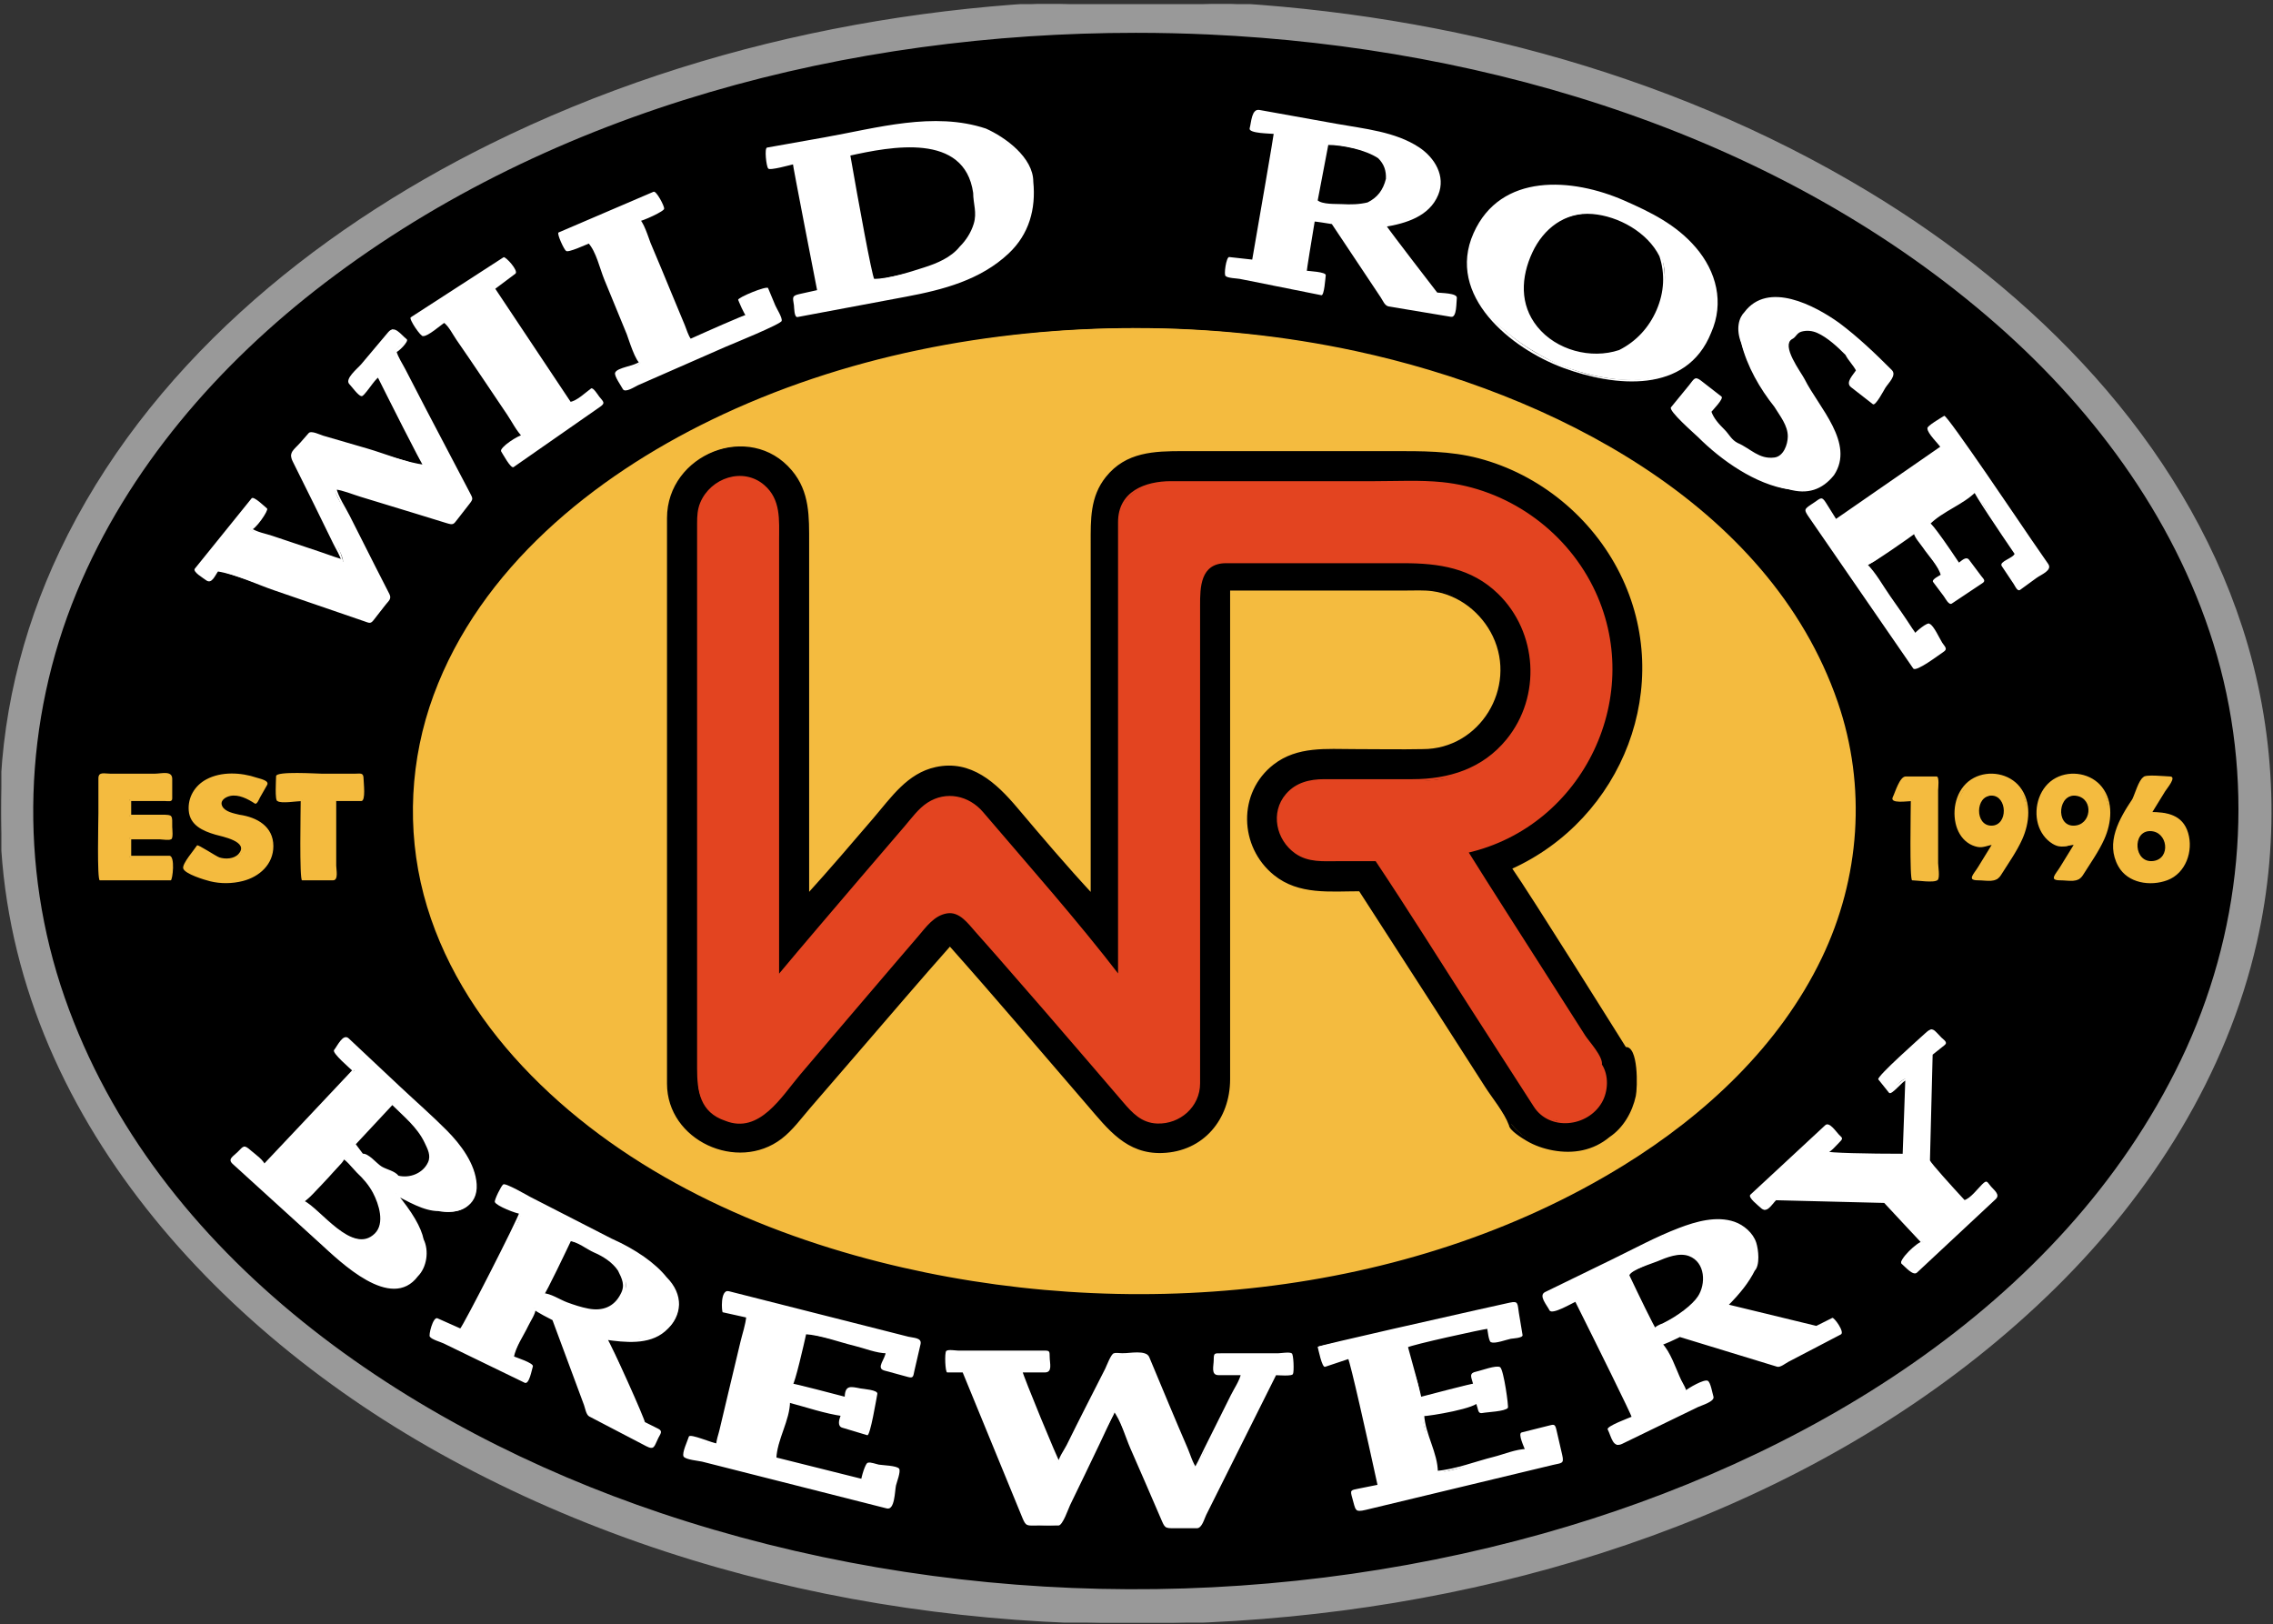 <?xml version="1.0" encoding="utf-8"?>
<!-- Generator: Adobe Illustrator 12.0.0, SVG Export Plug-In . SVG Version: 6.00 Build 51448)  -->
<!DOCTYPE svg PUBLIC "-//W3C//DTD SVG 1.1//EN" "http://www.w3.org/Graphics/SVG/1.1/DTD/svg11.dtd">
<svg  version="1.1" id="Layer_1" xmlns="http://www.w3.org/2000/svg" xmlns:xlink="http://www.w3.org/1999/xlink" width="190" height="135.749"
	 viewBox="0 0 190 135.749" overflow="visible" enable-background="new 0 0 190 135.749" xml:space="preserve">
<rect x="0" y="0" width="190" height="135.749" fill="#333333" stroke="none"/>
<g>
	<g>
		<defs>
			<path id="XMLID_1_" d="M0.114,0.344H190v135.274c-3.391,0-6.781,0-10.171,0c-8.771,0-17.543,0-26.314,0
				c-12.053,0-24.105,0-36.158,0c-13.233,0-26.467,0-39.701,0c-12.315,0-24.63,0-36.945,0c-9.296,0-18.593,0-27.889,0
				c-4.178,0-8.356,0-12.534,0c-0.401,0-0.173-1.778-0.173-2.106c0-2.857,0-5.714,0-8.57c0-10.358,0-20.716,0-31.074
				c0-13.1,0-26.2,0-39.301c0-11.703,0-23.406,0-35.11c0-6.167,0-12.333,0-18.499C0.114,0.753,0.114,0.549,0.114,0.344"/>
		</defs>
		<clipPath id="XMLID_3_">
			<use xlink:href="#XMLID_1_" />
		</clipPath>
		<g clip-path="url(#XMLID_3_)">
			<path fill="#999999" d="M0.114,67.752c0,15.986,8.055,30.536,19.542,41.254c13.564,12.655,31.313,20.371,49.347,24.038
				c20.326,4.133,41.851,3.385,61.772-2.444c17.072-4.995,33.628-13.968,45.263-27.665c10.098-11.889,15.631-27.338,13.111-42.954
				c-2.577-15.978-12.966-29.442-25.689-38.935c-15.378-11.473-34.269-17.847-53.209-20.05C89.815-1.38,68.591,0.912,49.395,8.444
				C33.4,14.721,18.189,24.946,8.749,39.573C3.329,47.969,0.114,57.72,0.114,67.752"/>
		</g>
		<g clip-path="url(#XMLID_3_)">
			<path fill="#999999" d="M0,67.752c0,23.642,16.979,42.663,36.631,53.646c21.416,11.969,46.963,16.071,71.225,13.712
				c23.261-2.262,47.107-10.84,63.989-27.485c8.022-7.91,14.294-17.803,16.808-28.869c1.976-8.695,1.544-17.827-1.208-26.303
				c-5.102-15.713-17.395-28.069-31.289-36.452C139.251,5.803,119.428,0.797,99.791,0.089C79.642-0.638,59.06,3.079,40.928,12.062
				c-14.916,7.39-28.691,18.731-35.942,34.007C1.774,52.836,0,60.252,0,67.752 M94.942,0.23c19.905,0,40.115,4.366,57.643,13.978
				c14.383,7.887,27.415,19.742,33.546,35.26c5.737,14.522,4.155,30.677-3.631,44.125c-8.63,14.906-23.316,25.571-38.92,32.278
				c-18.817,8.088-39.816,10.907-60.163,9.134c-19.193-1.673-38.416-7.573-54.34-18.61c-13.154-9.117-24.24-22.223-27.716-38.157
				c-3.357-15.392,1.216-31.027,10.812-43.285C23.13,20.954,39.28,11.601,56.009,6.201C68.557,2.151,81.767,0.23,94.942,0.23"/>
		</g>
	</g>
	<g>
		<path d="M187.03,67.752c0,15.994-8.54,30.337-20.326,40.65c-14.151,12.383-32.462,19.544-50.862,22.561
			c-20.425,3.349-41.924,1.849-61.518-4.934c-16.318-5.648-32.079-15.3-42.086-29.668C3.423,83.706,0.375,67.839,5.223,53.046
			c5.131-15.659,17.723-27.743,31.747-35.751C54.279,7.411,74.46,2.956,94.29,2.859c19.953-0.097,40.284,4.24,57.788,14.016
			c14.203,7.932,27.053,19.966,32.41,35.68C186.154,57.441,187.03,62.587,187.03,67.752"/>
	</g>
	<g>
		<path d="M186.917,67.752c0,15.951-8.537,30.255-20.286,40.541c-14.133,12.373-32.419,19.537-50.8,22.555
			c-20.44,3.356-41.941,1.837-61.535-4.991c-16.346-5.695-32.14-15.417-42.116-29.862C3.397,83.279,0.469,67.375,5.508,52.61
			c5.352-15.682,18.181-27.695,32.352-35.618C55.345,7.217,75.659,2.875,95.595,2.973c19.861,0.098,40.068,4.615,57.378,14.556
			c14.031,8.058,26.647,20.211,31.692,35.941C186.144,58.081,186.917,62.909,186.917,67.752 M94.942,2.743
			c-23.828,0-48.622,6.279-67.784,20.899c-8.867,6.765-16.459,15.48-20.751,25.861C1.96,60.263,1.566,72.368,5.405,83.369
			c7.605,21.798,28.785,36.025,49.812,43.087c23.548,7.909,49.889,8.433,73.787,1.716c21.448-6.028,43.306-18.815,53.293-39.568
			c5.058-10.51,6.245-22.567,3.021-33.804c-3.111-10.844-9.979-20.272-18.386-27.656c-17.94-15.758-42.346-23.179-65.877-24.261
			C99.019,2.79,96.98,2.743,94.942,2.743"/>
	</g>
	<g>
		<path fill="#F4BB3F" d="M155.04,67.752c0,17.099-15.407,29.114-29.97,34.786c-19.083,7.434-41.721,7.37-60.772-0.14
			c-14.455-5.698-29.68-17.664-29.68-34.646s15.225-28.948,29.68-34.646c19.051-7.51,41.689-7.572,60.772-0.14
			C139.633,38.639,155.04,50.654,155.04,67.752"/>
	</g>
	<g>
		<path fill="#F4BB3F" d="M154.927,67.752c0,17.061-15.382,29.039-29.912,34.69c-19.067,7.418-41.678,7.346-60.705-0.174
			c-14.45-5.712-29.715-17.724-29.576-34.738c0.139-17.026,15.597-28.9,30.111-34.502c19.081-7.366,41.691-7.328,60.705,0.245
			C139.885,38.983,154.927,50.904,154.927,67.752 M94.942,27.421c-12.15,0-24.491,2.347-35.465,7.668
			c-9.887,4.793-19.325,12.417-23.232,23.009c-1.967,5.334-2.277,11.191-0.827,16.692c1.424,5.399,4.449,10.266,8.245,14.319
			c7.871,8.403,18.826,13.574,29.856,16.368c20.378,5.163,44.076,3.115,62.199-8.076c6.841-4.225,13.034-9.988,16.557-17.316
			c3.214-6.688,3.766-14.357,1.347-21.391c-5.735-16.678-24.137-25.867-40.268-29.345C107.311,28.046,101.124,27.421,94.942,27.421"
			/>
	</g>
	<g>
		<path d="M55.87,43.303c0,9.374,0,18.748,0,28.122c0,5.374,0,10.748,0,16.123c0,1.008,0,2.017,0,3.025
			c0,4.676,5.781,7.284,9.411,4.502c0.917-0.703,1.646-1.716,2.394-2.584c1.379-1.598,2.758-3.195,4.138-4.793
			c2.524-2.921,5.027-5.863,7.592-8.749c3.904,4.389,7.703,8.873,11.54,13.32c1.695,1.965,3.2,4.056,6.125,3.99
			c3.46-0.078,5.643-2.78,5.643-6.087c0-11.131,0-22.262,0-33.393c0-2.109,0-4.217,0-6.326c0-0.385-0.184-1.211,0.247-1.211
			c1.262,0,2.523,0,3.785,0c3.375,0,6.75,0,10.125,0c0.688,0,1.379-0.015,2.067,0c2.284,0,4.395,1.297,5.584,3.222
			c2.696,4.365-0.365,10.26-5.584,10.26c-2.467,0-4.934,0-7.4,0c-1.267,0-2.489-0.02-3.686,0.495
			c-2.075,0.893-3.539,2.936-3.539,5.218c0,2.307,1.461,4.448,3.539,5.407c1.666,0.77,3.627,0.534,5.411,0.534
			c0.571,0,0.661,0.378,0.958,0.838c0.333,0.518,0.667,1.034,1.001,1.552c0.864,1.339,1.729,2.677,2.593,4.017
			c2.624,4.066,5.273,8.118,7.831,12.228c1.176,1.89,2.769,2.99,5.116,3.14c4.49,0.285,7.23-4.684,5.313-8.521
			c-0.482,0.105-1.177-1.515-1.383-1.844c-0.975-1.554-1.95-3.105-2.929-4.656c-1.812-2.871-3.567-5.8-5.515-8.581
			c8.03-3.599,12.635-12.483,10.37-21.081c-2.086-7.922-9.485-13.652-17.682-13.652c-4.802,0-9.604,0-14.406,0
			c-2.34,0-4.681,0-7.021,0c-3.319,0-6.223,2.176-6.223,5.714c0,10.435,0,20.869,0,31.304c-2.152-2.317-4.204-4.729-6.246-7.143
			c-1.767-2.09-3.847-4.157-6.883-3.454c-2.289,0.529-3.595,2.505-5.033,4.181c-1.849,2.153-3.692,4.315-5.601,6.416
			c0-6.294,0-12.589,0-18.883c0-3.15,0-6.3,0-9.45c0-1.72,0.226-3.717-0.394-5.353c-0.979-2.585-3.678-4.229-6.426-3.678
			C57.991,38.016,55.87,40.522,55.87,43.303"/>
	</g>
	<g>
		<path d="M55.755,43.303c0,9.374,0,18.748,0,28.122c0,5.374,0,10.748,0,16.123c0,1.008,0,2.017,0,3.025
			c0,4.751,5.882,7.433,9.579,4.606c0.919-0.703,1.652-1.716,2.403-2.586c1.38-1.6,2.76-3.198,4.141-4.796
			c2.531-2.929,5.041-5.879,7.612-8.772c-0.057,0.05-0.114,0.05-0.171,0c3.912,4.397,7.718,8.892,11.563,13.347
			c1.732,2.008,3.279,4.101,6.27,3.998c3.466-0.12,5.674-2.837,5.674-6.168c0-10.692,0-21.384,0-32.076c0-2.961,0-5.922,0-8.883
			c0,0.063-0.05,0.115-0.113,0.115c4.944,0,9.888,0,14.832,0c0.725,0,1.476-0.043,2.196,0.054c2.199,0.295,4.106,1.8,5.051,3.787
			c2.029,4.271-1.073,9.412-5.854,9.412c-1.899,0.039-3.804,0-5.703,0c-2.35,0-4.779-0.254-6.767,1.282
			c-3.028,2.34-2.908,6.883,0.024,9.25c2.078,1.677,4.697,1.35,7.188,1.35c-0.039,0-0.074-0.019-0.097-0.052
			c2.152,3.334,4.306,6.667,6.453,10.004c1.367,2.122,2.732,4.246,4.089,6.375c0.641,1.008,1.595,2.111,2.014,3.241
			c-0.006-0.014-0.004-0.017-0.004-0.03c0,0.439,1.139,1.122,1.467,1.317c0.676,0.401,1.431,0.66,2.203,0.802
			c1.719,0.315,3.383,0.017,4.743-1.118c-0.002,0.003-0.006,0.005-0.01,0.007c1.159-0.771,1.91-2.09,2.2-3.432
			c0.146-0.672,0.239-4.273-0.893-4.088c0.039,0,0.076,0.019,0.097,0.052c-0.08-0.126-8.019-12.823-9.602-15.085
			c0.038,0.071,0.023,0.128-0.046,0.17c9.367-4.2,13.761-15.41,9.123-24.712c-2.348-4.708-6.722-8.301-11.813-9.639
			c-2.385-0.627-4.776-0.6-7.211-0.6c-5.827,0-11.655,0-17.482,0c-2.424,0-4.792,0.056-6.474,2.162
			c-1.326,1.659-1.265,3.569-1.265,5.542c0,9.81,0,19.62,0,29.429c0.031-0.114,0.097-0.141,0.198-0.078
			c-2.186-2.354-4.27-4.806-6.343-7.259c-1.742-2.062-3.852-4.031-6.813-3.388c-2.379,0.517-3.72,2.537-5.207,4.269
			c-1.838,2.142-3.67,4.292-5.569,6.38c0.101-0.064,0.167-0.039,0.199,0.076c0-9.822,0-19.645,0-29.467
			c0-2.167,0.067-4.261-1.446-6.055C62.677,35.151,55.755,37.966,55.755,43.303 M61.811,37.476c3.452,0,5.599,3.028,5.599,6.239
			c0,1.854,0,3.708,0,5.563c0,6.255,0,12.51,0,18.765c0,2.032,0,4.064,0,6.095c0,0.41-0.123,1.133,0.43,0.52
			c1.29-1.432,2.549-2.89,3.809-4.348c2.047-2.37,4.243-6.098,7.756-6.098c1.819,0,3.496,1.113,4.628,2.463
			c1.173,1.398,2.356,2.789,3.55,4.168c0.737,0.852,1.478,1.699,2.228,2.539c0.351,0.393,0.704,0.784,1.06,1.173
			c0.037,0.04,0.531,0.648,0.531,0.267c0-0.403,0-0.808,0-1.212c0-2.276,0-4.553,0-6.83c0-6.206,0-12.411,0-18.617
			c0-1.517,0-3.033,0-4.55c0-3.263,2.569-5.68,5.787-5.68c5.295,0,10.589,0,15.884,0c1.927,0,3.854,0,5.78,0
			c4.725,0,9.282,1.824,12.683,5.11c3.8,3.671,5.885,8.911,5.53,14.195c-0.317,4.721-2.639,9.155-6.202,12.242
			c-1.247,1.08-2.637,1.994-4.121,2.715c-0.507,0.246-0.709,0.237-0.395,0.7c0.197,0.291,0.392,0.585,0.584,0.88
			c1.176,1.794,2.323,3.606,3.471,5.419c1.242,1.96,2.479,3.925,3.713,5.891c0.26,0.414,1.328,2.808,1.96,2.661
			c-0.043,0-0.084-0.024-0.103-0.063c1.382,2.77,0.468,5.814-2.036,7.528c-2.28,1.562-5.893,0.884-7.598-1.25
			c0.017,0.021,0.023,0.045,0.023,0.07c0-0.542-0.903-1.528-1.168-1.949c-1.646-2.612-3.32-5.205-4.991-7.8
			c-2.13-3.308-4.264-6.612-6.396-9.918c-0.149-0.232-0.85-0.098-1.074-0.098c-0.753,0-1.507,0-2.261,0
			c-2.418,0-4.634-1.386-5.591-3.637c-0.936-2.2-0.35-4.748,1.444-6.323c1.238-1.088,2.758-1.467,4.368-1.467
			c2.657,0,5.314,0,7.972,0c4.093,0,7.472-3.392,6.961-7.58c-0.452-3.705-3.595-6.131-7.202-6.131c-5.153,0-10.306,0-15.459,0
			c-0.676,0-0.365,1.402-0.365,1.902c0,2.145,0,4.29,0,6.435c0,10.848,0,21.697,0,32.544c0,2.995-1.557,5.509-4.68,6.051
			c-2.02,0.351-3.895-0.395-5.21-1.92c-0.487-0.565-0.974-1.13-1.461-1.694c-3.88-4.497-7.732-9.023-11.668-13.473
			c-0.315-0.355-1.531,1.351-1.779,1.635c-1.005,1.156-2.008,2.314-3.011,3.473c-2.211,2.555-4.419,5.111-6.626,7.67
			c-1.62,1.877-3.131,4.131-5.836,4.376c-3.449,0.313-6.342-2.445-6.342-5.841c0-10.365,0-20.731,0-31.098c0-4.277,0-8.554,0-12.831
			c0-0.946,0-1.893,0-2.839C55.984,40.327,58.529,37.476,61.811,37.476"/>
	</g>
	<g>
		<path fill="#E34420" d="M102.483,46.959c3.878,0,7.755,0,11.633,0c2.579,0,5.539-0.347,8.001,0.574
			c4.092,1.531,6.598,5.898,5.812,10.203c-0.782,4.278-4.643,7.503-8.992,7.503c-2.467,0-4.934,0-7.4,0
			c-1.234,0-2.444-0.064-3.487,0.75c-1.915,1.494-1.395,4.387,0.657,5.481c1.273,0.68,3.092,0.395,4.479,0.395
			c0.225,0,1.76-0.16,1.875,0.014c0.106,0.161,0.211,0.323,0.316,0.485c1.265,1.954,2.524,3.912,3.785,5.869
			c2.547,3.953,5.093,7.907,7.638,11.861c0.499,0.775,0.966,1.59,1.505,2.338c1.086,1.621,3.366,1.767,4.815,0.483
			c1.047-0.927,1.485-2.687,0.669-3.913c0.043-0.286-0.173-0.498-0.318-0.727c-0.363-0.569-0.728-1.14-1.091-1.71
			c-1.197-1.879-2.395-3.758-3.592-5.637c-2.068-3.247-4.155-6.483-6.195-9.748c7.813-1.765,13.073-9.345,11.956-17.284
			c-1.08-7.667-7.872-13.564-15.612-13.564c-4.802,0-9.604,0-14.406,0c-2.34,0-4.681,0-7.021,0c-2.191,0-3.938,1.207-3.938,3.539
			c0,11.321,0,22.643,0,33.965c0,1.284,0,2.569,0,3.854c-3.632-4.719-7.608-9.195-11.472-13.725
			c-1.222-1.432-3.174-1.776-4.721-0.634c-0.667,0.493-1.175,1.22-1.71,1.843c-2.433,2.832-4.861,5.666-7.279,8.511
			c-1.132,1.331-2.263,2.663-3.381,4.005c0-11.389,0-22.778,0-34.167c0-1.374,0-2.748,0-4.123c0-1.43-0.773-2.839-2.164-3.345
			c-2.12-0.771-4.461,1.045-4.461,3.247c0,9.374,0,18.748,0,28.122c0,5.374,0,10.748,0,16.123c0,1.008,0,2.017,0,3.025
			c0,1.865,1.733,3.255,3.537,3.22c1.33-0.025,2.131-0.814,2.918-1.743c2.209-2.604,4.421-5.205,6.637-7.805
			c1.375-1.613,2.752-3.227,4.132-4.836c1.039-1.213,2.91-4.243,4.791-2.84c1.379,1.028,2.491,2.668,3.618,3.957
			c1.361,1.556,2.715,3.117,4.067,4.682c2.033,2.354,4.06,4.712,6.082,7.074c0.976,1.141,2.123,1.786,3.683,1.378
			c1.456-0.38,2.351-1.764,2.351-3.22c0-1.646,0-3.292,0-4.938c0-7.057,0-14.113,0-21.17c0-3.341,0-6.683,0-10.024
			c0-1.273,0-2.545,0-3.818C100.199,48.931,100.403,46.959,102.483,46.959"/>
	</g>
	<g>
		<path fill="#E34420" d="M102.483,47.073c4.947,0,9.896,0,14.843,0c2.935,0,5.67,0.392,7.896,2.555
			c3.314,3.22,3.633,8.589,0.707,12.171c-2.001,2.451-4.815,3.326-7.871,3.326c-2.455,0-4.911,0-7.366,0
			c-1.216,0-2.372,0.274-3.202,1.242c-1.324,1.543-0.823,3.842,0.785,4.97c1.089,0.762,2.337,0.641,3.59,0.641
			c1.063,0,2.124,0,3.187,0c-0.039,0-0.074-0.019-0.095-0.05c2.754,4.122,5.38,8.336,8.063,12.505
			c1.464,2.272,2.927,4.546,4.39,6.819c0.266,0.412,0.531,0.823,0.795,1.235c1.325,2.071,4.496,1.72,5.688-0.327
			c0.545-0.936,0.609-2.295-0.009-3.221c0.013,0.019,0.019,0.04,0.019,0.063c0.114-0.697-1.07-1.941-1.408-2.472
			c-1.198-1.88-2.396-3.76-3.595-5.64c-2.073-3.255-4.166-6.498-6.21-9.771c0.036,0.082,0.012,0.14-0.071,0.173
			c9.791-2.212,15.041-13.271,10.533-22.271c-2.413-4.815-7.238-8.181-12.602-8.723c-1.853-0.187-3.761-0.081-5.618-0.081
			c-5.682,0-11.362,0-17.044,0c-2.165,0-4.43,0.848-4.43,3.423c0,1.355,0,2.71,0,4.064c0,10.989,0,21.978,0,32.967
			c0,0.34,0,0.679,0,1.019c0.035-0.121,0.104-0.144,0.205-0.068c-3.637-4.729-7.621-9.213-11.491-13.75
			c-1.181-1.384-3.083-1.793-4.641-0.785c-0.767,0.497-1.321,1.284-1.909,1.968c-2.441,2.843-4.88,5.688-7.307,8.544
			c-1.135,1.335-2.27,2.672-3.392,4.019c0.102-0.071,0.168-0.047,0.202,0.072c0-9.942,0-19.884,0-29.826c0-2.245,0-4.489,0-6.733
			c0-1.649,0.167-3.383-1.242-4.592c-1.78-1.529-4.485-0.599-5.35,1.474c-0.235,0.563-0.262,1.131-0.262,1.723
			c0,1.453,0,2.905,0,4.358c0,11.89,0,23.78,0,35.671c0,1.849,0,3.698,0,5.547c0,1.865,0.228,3.658,2.362,4.368
			c2.853,1.142,4.713-2.051,6.259-3.869c2.667-3.139,5.337-6.275,8.015-9.405c0.607-0.71,1.215-1.419,1.824-2.127
			c0.67-0.78,1.345-1.763,2.438-1.939c1.033-0.166,1.746,0.845,2.351,1.524c0.605,0.679,1.207,1.36,1.806,2.044
			c2.656,3.027,5.286,6.077,7.911,9.132c0.878,1.021,1.755,2.044,2.632,3.067c0.779,0.911,1.545,1.749,2.855,1.799
			c1.914,0.071,3.592-1.399,3.592-3.351c0-0.368,0-0.736,0-1.105c0-11.135,0-22.27,0-33.405c0-1.809,0-3.618,0-5.427
			C100.313,49.102,100.33,47.073,102.483,47.073 M100.804,47.563c-0.974,0.971-0.718,2.567-0.718,3.833c0,2.243,0,4.487,0,6.73
			c0,6.377,0,12.755,0,19.132c0,4.314,0,8.629,0,12.944c0,0.804-0.121,1.563-0.63,2.232c-1.262,1.658-3.649,1.595-4.951,0.069
			c-1.774-2.079-3.557-4.151-5.342-6.221c-2.557-2.965-5.113-5.931-7.723-8.85c-0.608-0.68-1.307-1.479-2.32-1.317
			c-1.012,0.162-1.657,0.957-2.282,1.684c-1.314,1.527-2.624,3.06-3.932,4.593c-2.486,2.912-4.967,5.829-7.446,8.748
			c-0.512,0.604-1.009,1.337-1.621,1.849c-1.759,1.472-4.849,0.424-5.29-1.846c-0.179-0.924-0.052-1.972-0.052-2.902
			c0-2.154,0-4.309,0-6.463c0-6.302,0-12.604,0-18.905c0-5.435,0-10.87,0-16.304c0-1.071,0-2.142,0-3.212
			c0-1.683,1.347-3.201,3.036-3.356c1.909-0.175,3.361,1.513,3.361,3.335c0,10.209,0,20.417,0,30.626c0,2.11,0,4.221,0,6.331
			c0,0.437,0,0.873,0,1.31c0,0.339,0.285,0.059,0.417-0.1c0.553-0.661,1.11-1.321,1.667-1.979c2.546-3.009,5.11-6.003,7.676-8.994
			c1.787-2.083,4.25-5.632,7.182-2.697c3.701,4.362,7.456,8.687,11.034,13.151c0.268,0.334,0.815,1.197,0.815,0.404
			c0-0.572,0-1.144,0-1.716c0-2.295,0-4.591,0-6.887c0-6.375,0-12.75,0-19.125c0-2.465,0-4.93,0-7.396
			c0-1.093-0.194-2.439,0.106-3.513c0.729-2.602,3.522-2.306,5.616-2.306c2.953,0,5.905,0,8.857,0c2.88,0,5.759,0,8.638,0
			c2.699,0,5.311,0.094,7.869,1.126c4.911,1.982,8.603,6.476,9.559,11.687c0.852,4.641-0.47,9.52-3.619,13.043
			c-1.507,1.687-3.388,3.025-5.47,3.906c-0.516,0.218-1.042,0.408-1.577,0.57c-0.151,0.045-1.307,0.253-1.17,0.462
			c0.175,0.28,0.352,0.559,0.528,0.838c1.548,2.446,3.104,4.888,4.66,7.33c2.001,3.144,4.009,6.283,6.008,9.428
			c-0.012-0.019-0.017-0.039-0.017-0.062c-0.042,0.327,0.202,0.615,0.286,0.925c0.161,0.596,0.155,1.243-0.042,1.829
			c-0.543,1.615-2.226,2.159-3.787,2.159c0.013,0,0.024,0.002,0.035,0.006c-1.76-0.591-2.728-2.816-3.666-4.274
			c-1.682-2.613-3.364-5.228-5.048-7.841c-1.617-2.512-3.235-5.022-4.855-7.533c-0.429-0.666-0.858-1.332-1.29-1.996
			c-0.38-0.584-1.441-0.299-2.063-0.299c-1.254,0-2.861,0.249-4.067-0.193c-2.215-0.813-3.046-3.776-1.171-5.387
			c1.03-0.885,2.271-0.818,3.528-0.818c1.535,0,3.07,0,4.606,0c3.218,0,6.261-0.009,8.861-2.273
			c3.434-2.989,4.18-8.196,1.693-12.017c-1.732-2.661-4.713-4.219-7.873-4.219c-1.791,0-3.583,0-5.375,0c-2.591,0-5.183,0-7.773,0
			C104.242,46.845,101.931,46.438,100.804,47.563"/>
	</g>
	<g>
		<path fill="#FFFFFF" d="M60.438,109.57c0.579,0.129,1.157,0.257,1.735,0.386c0.372,0.083,0.329,0.068,0.251,0.421
			c-0.257,1.157-0.539,2.31-0.814,3.463c-0.362,1.516-0.726,3.031-1.085,4.549c-0.173,0.729-0.542,1.619-0.542,2.376
			c-0.725,0-1.601-0.457-2.286-0.685l-0.458,1.6l17.138,4.342l0.687-3.2c-0.707-0.128-1.414-0.257-2.121-0.385
			c-0.199-0.036-0.362-0.151-0.44,0.05c-0.145,0.369-0.41,0.847-0.41,1.25c-2.159-0.54-4.317-1.079-6.476-1.619
			c-0.276-0.069-0.553-0.139-0.829-0.207c-0.042-0.011,0.256-1.158,0.275-1.236c0.271-1.096,0.862-2.432,0.862-3.565
			c0.732,0.192,1.465,0.384,2.199,0.571c0.725,0.187,1.614,0.572,2.37,0.572c-0.247,0-0.229,0.755-0.229,0.913l2.286,0.687
			l0.686-3.427c-0.564-0.113-1.128-0.227-1.693-0.339c-0.663-0.133-0.821-0.017-0.821,0.796c-0.732-0.192-1.466-0.383-2.2-0.571
			c-0.726-0.186-1.615-0.57-2.371-0.57c0.229-0.229,0.288-0.814,0.367-1.109c0.17-0.638,0.325-1.278,0.476-1.921
			c0.099-0.422,0.196-0.844,0.291-1.268c0.025-0.112,0.569,0.069,0.662,0.091c1.19,0.274,2.377,0.567,3.565,0.854
			c0.81,0.196,1.797,0.61,2.638,0.61c0,0.441-0.296,0.966-0.458,1.37l2.514,0.685l0.686-2.97l-16.225-4.111"/>
	</g>
	<g>
		<path fill="#FFFFFF" d="M60.413,109.681l2.057,0.457c-0.052-0.011-0.089-0.058-0.089-0.111c-0.062,0.698-0.32,1.423-0.481,2.103
			c-0.342,1.442-0.688,2.885-1.032,4.326c-0.246,1.031-0.493,2.062-0.734,3.094c-0.088,0.376-0.266,0.824-0.266,1.215
			c0-0.063,0.051-0.113,0.115-0.113c-0.382,0-2.318-0.873-2.403-0.575c-0.092,0.322-0.599,1.363-0.439,1.661
			c0.165,0.269,1.276,0.359,1.544,0.427c2.847,0.722,5.693,1.442,8.54,2.163c2.3,0.583,4.601,1.166,6.901,1.749
			c0.674,0.171,0.666-1.438,0.769-1.917c0.052-0.242,0.419-1.17,0.265-1.401c-0.173-0.266-1.413-0.291-1.704-0.344
			c-0.183-0.033-0.707-0.23-0.885-0.16c-0.232-0.046-0.592,1.287-0.592,1.482c0.011-0.083,0.059-0.12,0.142-0.111l-7.312-1.828
			c0.05,0.013,0.087,0.06,0.087,0.111c0.059-1.613,1.144-3.186,1.144-4.8c-0.011,0.085-0.059,0.122-0.144,0.11
			c1.495,0.394,3.03,0.931,4.563,1.145c0.279,0.038-0.006-0.526-0.208,0.002c-0.126,0.329-0.25,0.841,0.151,0.961
			c0.698,0.21,1.397,0.419,2.095,0.629c0.247,0.074,0.762-3.063,0.84-3.455c0.066-0.332-1.191-0.41-1.411-0.454
			c-0.857-0.171-1.318-0.304-1.318,0.836c0.011-0.084,0.059-0.121,0.143-0.109c-0.727-0.192-4.368-1.146-4.6-1.146
			c0.113,0.027,0.141,0.092,0.081,0.193c0.234-0.234,0.958-3.428,1.174-4.4c-0.012,0.053-0.058,0.09-0.112,0.09
			c1.351,0.087,2.799,0.653,4.111,0.969c0.841,0.203,1.867,0.632,2.744,0.632c-0.063,0-0.114-0.05-0.114-0.113
			c0,0.56-0.859,1.348-0.112,1.552c0.664,0.181,1.328,0.361,1.991,0.542c0.459,0.125,0.422-0.095,0.519-0.514
			c0.172-0.743,0.344-1.487,0.515-2.23c0.128-0.554-0.6-0.521-1.024-0.628c-1.186-0.301-2.372-0.602-3.558-0.902
			c-2.972-0.753-5.944-1.506-8.916-2.259c-0.84-0.213-1.68-0.426-2.52-0.639C60.183,107.729,60.329,109.663,60.413,109.681
			 M60.639,108.082l16.225,4.111c-0.061-0.017-0.098-0.076-0.083-0.137l-0.686,2.97c0.022-0.069,0.07-0.098,0.141-0.084
			l-2.514-0.685c0.071,0.028,0.097,0.079,0.076,0.152c0.104-0.26,0.722-1.456,0.298-1.534c-1.013-0.188-2.016-0.468-3.017-0.71
			c-1.013-0.245-2.025-0.493-3.041-0.729c-0.811-0.188-0.82-0.201-1.025,0.688c-0.217,0.942-0.437,1.885-0.698,2.816
			c-0.158,0.563-0.459,0.833,0.186,0.982c0.955,0.222,1.904,0.473,2.853,0.718c0.238,0.062,1.24,0.477,1.438,0.33
			c0.156-0.126,0.2-0.768,0.268-0.971c-0.019,0.056-0.074,0.088-0.131,0.076l2.285,0.458c-0.066-0.021-0.096-0.064-0.089-0.134
			l-0.687,3.427c0.022-0.072,0.07-0.102,0.144-0.087l-2.285-0.687c0.048,0.015,0.082,0.06,0.082,0.109
			c0-0.372,0.061-0.753,0.129-0.803c-0.002,0.002-0.007,0.004-0.015,0.004c0.344,0-0.13-0.25-0.22-0.27
			c-0.452-0.101-0.899-0.216-1.348-0.329c-0.638-0.161-1.275-0.325-1.913-0.491c-0.435-0.113-1.116-0.542-1.24,0.029
			c-0.281,1.287-0.635,2.559-0.943,3.839c-0.122,0.504-0.323,0.813,0.227,0.951c1.587,0.396,3.175,0.794,4.762,1.19
			c0.647,0.162,1.295,0.323,1.942,0.485c0.7,0.175,0.67-0.803,0.895-1.363c-0.021,0.051-0.073,0.08-0.126,0.069l2.514,0.455
			c-0.069-0.02-0.1-0.064-0.091-0.136l-0.686,3.2c0.022-0.067,0.069-0.097,0.14-0.087l-17.138-4.342
			c0.067,0.024,0.095,0.072,0.082,0.143l0.458-1.599c-0.027,0.066-0.076,0.092-0.146,0.076c0.603,0.2,1.208,0.399,1.819,0.573
			c0.497,0.141,0.576,0.161,0.684-0.324c0.455-2.039,0.959-4.069,1.445-6.102c0.331-1.384,0.693-2.767,0.975-4.161
			c0.097-0.478-1.735-0.631-2.121-0.717c0.058,0.014,0.097,0.069,0.088,0.129l0.229-1.6
			C60.761,108.059,60.714,108.091,60.639,108.082"/>
	</g>
	<g>
		<path fill="#FFFFFF" d="M79.177,114.596c0.193,0,1.326-0.107,1.383,0.031c0.121,0.294,0.242,0.589,0.363,0.883
			c0.6,1.46,1.199,2.921,1.799,4.381c1.027,2.5,2.053,5,3.08,7.5c0.415,0,2.626,0.24,2.777-0.069
			c0.455-0.934,0.908-1.868,1.361-2.803c0.701-1.447,1.4-2.896,2.091-4.349c0.285-0.6,1.083-1.688,1.083-2.376
			c0.347,0.347,0.532,1.092,0.728,1.526c0.504,1.123,0.997,2.252,1.488,3.38c0.714,1.638,1.422,3.278,2.126,4.92
			c0.827,0,1.654,0,2.481,0c0.39,0,0.383-0.244,0.556-0.589c0.82-1.642,1.641-3.282,2.461-4.923c0.944-1.89,1.89-3.779,2.834-5.669
			c0.244-0.487,0.487-0.974,0.73-1.461c0.187-0.373,1.071-0.154,1.447-0.154v-1.6h-6.396c0,0.247-0.103,1.6,0.089,1.6
			c0.732,0,1.464,0,2.196,0c0,0.386-0.444,0.981-0.607,1.313c-0.439,0.897-0.888,1.791-1.335,2.685s-0.896,1.787-1.335,2.685
			c-0.163,0.332-0.607,0.928-0.607,1.313c-0.35-0.347-0.532-1.121-0.724-1.56c-0.468-1.073-0.925-2.152-1.38-3.23
			c-0.675-1.6-1.345-3.202-2.01-4.806c-0.383,0-2.627-0.226-2.764,0.041c-0.434,0.847-0.867,1.695-1.299,2.544
			c-0.701,1.377-1.4,2.755-2.091,4.137c-0.27,0.541-0.54,1.082-0.802,1.627c-0.098,0.203-0.355,0.556-0.355,0.791
			c-0.29-0.29-0.439-0.913-0.597-1.278c-0.373-0.864-0.733-1.734-1.089-2.606c-0.355-0.866-0.706-1.734-1.047-2.605
			c-0.138-0.354-0.468-0.888-0.468-1.278c0.762,0,1.524,0,2.286,0v-1.6h-8.454"/>
	</g>
	<g>
		<path fill="#FFFFFF" d="M79.177,114.709h1.371c-0.047,0-0.088-0.028-0.106-0.071c1.676,4.082,3.353,8.164,5.029,12.246
			c0.292,0.713,0.397,0.621,1.223,0.621c0.594,0,1.188,0,1.782,0c0.357,0,0.826-1.406,0.973-1.709
			c0.828-1.702,1.653-3.406,2.467-5.116c0.306-0.643,0.61-1.285,0.907-1.932c0.115-0.251,0.405-0.666,0.405-0.954
			c-0.029,0.114-0.094,0.141-0.195,0.08c0.672,0.857,1.028,2.212,1.461,3.197c0.855,1.944,1.698,3.893,2.537,5.844
			c0.344,0.802,0.334,0.818,1.137,0.818c0.626,0,1.253,0,1.879,0c0.428,0,0.619-0.793,0.779-1.112
			c1.958-3.916,3.915-7.831,5.873-11.747c-0.02,0.039-0.06,0.063-0.103,0.063c0.192,0,1.483,0.119,1.483-0.113
			c0.104-0.136,0.056-1.713-0.113-1.713c-0.172-0.13-0.947,0-1.153,0c-0.881,0-1.761,0-2.642,0c-0.709,0-1.419,0-2.128,0
			c-0.516,0-0.587-0.033-0.587,0.528c0,0.535-0.263,1.298,0.401,1.298c0.666,0,1.331,0,1.997,0c-0.063,0-0.128-0.062-0.113-0.128
			c-0.134,0.606-0.579,1.245-0.852,1.795c-0.564,1.142-1.136,2.279-1.704,3.419c-0.353,0.705-0.707,1.41-1.045,2.122
			c-0.086,0.181-0.284,0.464-0.284,0.675c0.027-0.115,0.092-0.143,0.193-0.082c-0.358-0.459-0.548-1.172-0.776-1.699
			c-0.52-1.199-1.028-2.403-1.535-3.607c-0.562-1.334-1.12-2.67-1.674-4.007c-0.258-0.62-1.66-0.313-2.24-0.313
			c-0.169,0-0.555-0.076-0.711,0c-0.222,0-0.636,1.104-0.731,1.292c-0.559,1.093-1.116,2.187-1.67,3.281
			c-0.519,1.025-1.037,2.052-1.544,3.084c-0.199,0.403-0.738,1.127-0.738,1.596c0.029-0.114,0.095-0.141,0.195-0.079
			c-0.202-0.248-3.104-7.301-3.167-7.699c0,0.063-0.05,0.123-0.114,0.123c0.666,0,1.332,0,1.997,0c0.666,0,0.403-0.762,0.403-1.298
			c0-0.497-0.017-0.528-0.478-0.528c-0.709,0-1.418,0-2.127,0c-1.686,0-3.372,0-5.058,0c-0.181,0-0.834-0.116-0.986,0.033
			C78.947,113.064,79.006,114.709,79.177,114.709 M79.177,113.11h8.454c-0.063,0-0.114-0.05-0.114-0.113v1.6
			c0-0.063,0.051-0.113,0.114-0.113c-0.279,0-2.4-0.123-2.4,0.113c0,0.698,0.608,1.664,0.861,2.295
			c0.492,1.225,0.995,2.445,1.512,3.66c0.194,0.457,0.39,0.913,0.596,1.366c0.006,0.013,0.46,0.861,0.46,0.447
			c0,0.01,0,0.008-0.002,0.018c0.07-0.292,2.764-5.605,4.558-9.104c-0.02,0.039-0.059,0.061-0.101,0.061h2.743
			c-0.047,0-0.087-0.027-0.105-0.068c0.765,1.843,1.533,3.685,2.312,5.521c0.407,0.96,0.815,1.92,1.237,2.874
			c0.134,0.304,0.269,0.607,0.412,0.906c0.01,0.02,0.371,0.646,0.371,0.249c0,0.009,0.002,0.006,0,0.015
			c0.245-1.119,1.107-2.314,1.615-3.33c0.645-1.293,1.302-2.58,1.927-3.882c0.079-0.165,0.575-0.912,0.151-0.912
			c-0.735,0-1.472,0-2.207,0c0.063,0,0.113,0.05,0.113,0.113v-1.6c0,0.063-0.051,0.113-0.113,0.113h6.396
			c-0.063,0-0.113-0.05-0.113-0.113v1.6c0-0.063,0.05-0.113,0.113-0.113c-0.265,0-1.356-0.17-1.487,0.093
			c-0.153,0.306-0.306,0.612-0.459,0.919c-0.731,1.462-1.463,2.925-2.193,4.388c-1.243,2.486-2.486,4.973-3.729,7.459
			c0.019-0.039,0.06-0.063,0.102-0.063h-2.742c0.046,0,0.087,0.025,0.104,0.068c-0.807-1.886-1.62-3.77-2.442-5.648
			c-0.44-1.007-0.881-2.014-1.337-3.014c-0.134-0.295-0.269-0.589-0.411-0.879c-0.01-0.021-0.37-0.635-0.37-0.24
			c0-0.01,0-0.008,0.001-0.015c-0.067,0.292-2.763,5.878-4.559,9.562c0.019-0.039,0.059-0.063,0.103-0.063h-2.743
			c0.046,0,0.088,0.028,0.106,0.071c-1.027-2.5-2.053-5-3.08-7.5c-0.6-1.461-1.2-2.922-1.799-4.382
			c-0.121-0.294-0.242-0.589-0.363-0.883c-0.11-0.269-1.234-0.102-1.489-0.102c0.063,0,0.114,0.05,0.114,0.113v-1.6
			C79.292,113.06,79.24,113.11,79.177,113.11"/>
	</g>
	<g>
		<path fill="#FFFFFF" d="M110.252,112.54c0.152,0.533,0.306,1.065,0.458,1.599c0.486-0.162,1.979-1.013,2.159-0.409
			c0.345,1.158,0.593,2.351,0.863,3.528c0.531,2.308,1.044,4.621,1.548,6.936c-0.762,0.152-1.523,0.306-2.285,0.458l0.458,1.599
			l17.138-4.113l-0.687-2.972c-0.914,0.229-1.829,0.458-2.743,0.687c0.152,0.457,0.306,0.913,0.458,1.37
			c-1.163,0-2.553,0.61-3.671,0.89c-1.18,0.296-2.646,0.94-3.87,0.94c0-1.611-1.142-3.188-1.142-4.8
			c0.501,0,4.569-0.756,4.569-1.144c0,0.304,0.134,0.63,0.229,0.915l2.285-0.457l-0.687-3.199c-0.761,0.152-1.522,0.306-2.283,0.458
			c0.075,0.305,0.151,0.61,0.227,0.915c-0.755,0-1.645,0.385-2.369,0.57c-0.733,0.188-1.467,0.379-2.199,0.571
			c0-1.085-0.606-2.392-0.893-3.432c-0.023-0.087-0.305-0.882-0.229-0.925c0.339-0.198,0.816-0.258,1.191-0.352
			c1.415-0.355,2.843-0.666,4.271-0.966c0.421-0.089,0.843-0.182,1.267-0.253c0.233-0.039,0.291,0.906,0.335,1.127l2.512-0.455
			l-0.455-2.743"/>
	</g>
	<g>
		<path fill="#FFFFFF" d="M110.143,112.571c0.066,0.231,0.359,1.757,0.623,1.669c0.679-0.227,1.357-0.453,2.036-0.68
			c-0.057,0.012-0.099,0-0.125-0.037c0.19,0.309,1.594,6.564,2.492,10.694c-0.008-0.07,0.022-0.115,0.09-0.136
			c-0.564,0.113-1.129,0.226-1.693,0.339c-0.671,0.134-0.722,0.115-0.529,0.79c0.286,1,0.187,1.213,1.127,0.987
			c2.596-0.623,5.191-1.247,7.788-1.87c2.632-0.632,5.265-1.264,7.896-1.896c0.676-0.162,0.913-0.069,0.738-0.822
			c-0.162-0.704-0.324-1.407-0.487-2.11c-0.121-0.524-0.221-0.446-0.724-0.321c-0.726,0.182-1.451,0.364-2.178,0.546
			c-0.355,0.089,0.229,1.278,0.313,1.533c-0.017-0.088,0.02-0.138,0.108-0.149c-0.88,0-1.921,0.449-2.763,0.659
			c-1.531,0.381-3.205,1.046-4.782,1.171c0.073,0.002,0.112,0.04,0.117,0.113c0-1.615-1.064-3.189-1.142-4.802
			c-0.003,0.072-0.041,0.111-0.113,0.116c0.541,0,4.683-0.672,4.683-1.258c0-0.1-0.124-0.15-0.194-0.08
			c-0.116,0.116,0.041,0.497,0.075,0.62c0.08,0.286,0.097,0.519,0.426,0.452c0.4-0.08,1.869-0.124,2.116-0.423
			c0.091-0.019-0.344-3.207-0.646-3.406c-0.304-0.199-1.591,0.286-1.938,0.356c-0.742,0.148-0.459,0.468-0.293,1.14
			c-0.008-0.083,0.029-0.13,0.111-0.141c-0.23,0-3.869,0.953-4.599,1.146c0.085-0.013,0.133,0.024,0.144,0.109
			c0-0.232-0.956-3.684-1.147-4.372c0.009,0.052-0.003,0.09-0.035,0.115c0.307-0.214,6.404-1.553,6.783-1.571
			c-0.058,0.004-0.102-0.035-0.113-0.091c0.034,0.17,0.135,1.273,0.361,1.23c0.309,0.135,1.298-0.235,1.628-0.295
			c0.14-0.025,1.015-0.061,0.974-0.309c-0.102-0.611-0.203-1.223-0.305-1.834c-0.128-0.771-0.019-1.043-0.767-0.876
			c-0.912,0.202-1.823,0.404-2.735,0.607C122.388,109.726,110.114,112.477,110.143,112.571 M126.593,108.902l0.455,2.743
			c-0.009-0.062,0.031-0.119,0.093-0.131l-2.512,0.456c0.062-0.011,0.121,0.028,0.132,0.089c-0.092-0.457-0.015-1.301-0.612-1.189
			c-1.189,0.22-2.371,0.488-3.55,0.756c-0.163,0.037-3.244,0.58-3.145,0.943c0.315,1.133,0.628,2.267,0.924,3.405
			c0.074,0.286,0.158,0.573,0.21,0.864c0.063,0.346,0.981-0.064,1.21-0.124c1.041-0.271,2.082-0.547,3.131-0.79
			c0.681-0.157,0.384-0.519,0.232-1.128c0.011,0.072-0.019,0.119-0.089,0.14l2.283-0.457c-0.062,0.013-0.12-0.026-0.134-0.088
			l0.687,3.198c-0.008-0.07,0.021-0.115,0.089-0.136l-2.285,0.458c0.056-0.012,0.111,0.021,0.13,0.076
			c-0.08-0.242-0.158-0.489-0.205-0.74c-0.02-0.101-0.245-0.433-0.245-0.14c0-0.031,0.014-0.052,0.021-0.056
			c-0.378,0.341-1.311,0.407-1.782,0.521c-0.79,0.19-1.585,0.375-2.385,0.52c-0.594,0.106-0.389,0.384-0.26,0.922
			c0.292,1.222,0.618,2.436,0.901,3.659c0.144,0.619,0.282,0.484,0.859,0.347c1.159-0.275,2.314-0.569,3.47-0.858
			c1.112-0.278,2.227-0.604,3.354-0.819c0.37-0.07-0.216-1.271-0.301-1.527c0.017,0.072-0.011,0.121-0.08,0.146l2.743-0.686
			c-0.069,0.009-0.116-0.021-0.14-0.086l0.686,2.972c-0.013-0.062,0.024-0.123,0.086-0.138l-17.138,4.113
			c0.06-0.013,0.119,0.021,0.136,0.08l-0.458-1.6c0.013,0.073-0.017,0.121-0.087,0.144c0.506-0.102,1.012-0.203,1.518-0.304
			c0.716-0.144,0.912-0.042,0.741-0.824c-0.408-1.87-0.821-3.739-1.247-5.604c-0.331-1.454-0.627-2.934-1.065-4.36
			c-0.22-0.715-1.76,0.185-2.289,0.361c0.07-0.017,0.118,0.009,0.145,0.076l-0.457-1.6c0.013,0.072-0.016,0.12-0.086,0.144
			l16.453-3.656C126.658,109.002,126.612,108.971,126.593,108.902"/>
	</g>
	<g>
		<path fill="#FFFFFF" d="M33.019,99.744c1.47,0.734,5.354,2.772,6.5,0.45c1.102-2.233-1.561-5.096-3.073-6.392l-7.541-7.083
			c-0.155,0.193-1.003,1.053-0.848,1.209c0.511,0.511,1.022,1.021,1.534,1.532c0.002,0.112-0.433,0.46-0.506,0.537
			c-0.466,0.495-0.932,0.99-1.398,1.485c-1.875,1.991-3.712,4.031-5.636,5.976c0-0.481-1.255-1.302-1.601-1.6L19.309,97
			c2.397,2.18,4.795,4.359,7.192,6.54c1.749,1.589,3.78,3.895,6.341,3.97c1.627,0.048,2.755-1.393,2.688-2.951
			C35.452,102.771,34.11,101.053,33.019,99.744 M32.791,92.201c0.99,0.994,2.114,1.881,2.758,3.158
			c0.351,0.696,0.688,1.408,0.165,2.119c-0.58,0.787-1.524,1.131-2.465,0.894c-0.213-0.295-0.59-0.352-0.902-0.502
			c-0.685-0.33-1.304-0.788-1.841-1.324h-0.229c-0.096-0.128-0.735-0.86-0.656-0.945c0.308-0.33,0.615-0.659,0.922-0.988
			C31.292,93.808,32.041,93.004,32.791,92.201 M31.42,103.17c-0.96,0.957-2.357,0.207-3.292-0.413
			c-0.712-0.473-1.361-1.04-1.965-1.644c-0.215-0.202-0.592-0.686-0.913-0.686c0.487,0,1.5-1.422,1.799-1.742
			c0.326-0.349,1.628-1.393,1.628-1.914c0.301,0,0.513,0.502,0.686,0.687c0.592,0.474,1.14,1.016,1.575,1.64
			C31.639,100.101,32.458,102.129,31.42,103.17"/>
	</g>
	<g>
		<path fill="#FFFFFF" d="M32.968,99.846c1.112,0.55,2.423,1.381,3.707,1.381c-0.007,0-0.015,0-0.022-0.001
			c1.632,0.327,3.32-0.365,3.192-2.254c-0.116-1.713-1.34-3.326-2.502-4.495c-1.242-1.249-2.584-2.418-3.868-3.623
			c-1.44-1.353-2.879-2.705-4.319-4.058c-0.478-0.449-0.937,0.599-1.232,0.968c-0.194,0.242,1.368,1.557,1.588,1.776
			c-0.044-0.043-0.045-0.114-0.003-0.158c-0.073,0.078-7.314,7.771-7.538,7.996c0.101-0.062,0.166-0.035,0.195,0.08
			c0-0.424-0.91-1.044-1.183-1.287c-0.603-0.536-0.617-0.389-1.119,0.112c-0.388,0.389-0.866,0.589-0.406,1.008
			c1.352,1.229,2.704,2.458,4.056,3.688c1.084,0.986,2.169,1.973,3.253,2.958c1.671,1.52,5.929,5.719,8.17,2.729
			c-0.002,0.004-0.006,0.008-0.01,0.012c0.757-0.755,0.956-2.147,0.479-3.103c0.005,0.008,0.007,0.019,0.009,0.028
			c-0.206-1.028-0.961-2.315-2.31-3.933C33.155,99.804,33.108,99.862,32.968,99.846 M35.202,103.676
			c0.573,1.15,0.053,2.705-1.01,3.379c-1.177,0.746-2.696,0.159-3.786-0.471c-1.633-0.943-2.935-2.316-4.319-3.574
			c-2.234-2.031-4.467-4.062-6.701-6.093c0.048,0.054,0.049,0.107,0.004,0.163l1.142-1.142c-0.042,0.043-0.11,0.047-0.155,0.008
			c0.733,0.626,1.518,1.368,1.562,1.522c0,0-0.001-0.004-0.001-0.011c0,0.341,0.569-0.313,0.598-0.343
			c0.38-0.402,0.76-0.805,1.14-1.207c1.085-1.15,2.17-2.302,3.254-3.453c0.836-0.889,1.672-1.776,2.508-2.664
			c0.594-0.631-0.89-1.535-1.365-2.011c0.041,0.041,0.044,0.106,0.008,0.15l0.915-1.142c-0.052,0.053-0.108,0.058-0.167,0.014
			c1.904,1.789,3.809,3.578,5.713,5.366c0.79,0.743,1.597,1.47,2.382,2.218c1.261,1.2,3.952,4.416,2.186,6.189
			c0.005-0.006,0.011-0.011,0.018-0.015c-1.675,1.117-3.764,0.207-5.374-0.581c0.019,0.009-1.098-0.488-0.821-0.165
			c0.441,0.529,0.864,1.074,1.245,1.649c0.249,0.376,0.48,0.766,0.67,1.175C34.988,102.944,35.029,103.408,35.202,103.676"/>
		<path fill="#FFFFFF" d="M32.709,92.281c1.009,1.013,2.167,1.917,2.79,3.239c0.244,0.517,0.543,1.057,0.279,1.629
			c-0.432,0.935-1.548,1.353-2.502,1.11c0.02,0.006,0.038,0.018,0.052,0.03c-0.322-0.428-0.98-0.521-1.426-0.788
			c-0.436-0.262-1.111-1.153-1.625-1.069c0.036,0,0.07,0.017,0.091,0.044l-0.684-0.915c0.033,0.045,0.03,0.106-0.007,0.147
			l3.198-3.43C32.82,92.327,32.765,92.327,32.709,92.281 M29.501,95.699c0.239,0.32,0.534,1.03,1.004,0.96
			c-0.031,0-0.06-0.012-0.081-0.032c0.769,0.767,1.63,1.313,2.559,1.626c-0.017-0.006-0.032-0.015-0.045-0.026
			c0.989,1.428,3.997-0.812,2.917-2.431c0.005,0.01,0.01,0.017,0.014,0.028c-0.359-1.087-1.197-2.028-2.033-2.774
			c-0.364-0.325-0.865-1.209-1.297-0.746C32.222,92.643,29.311,95.451,29.501,95.699"/>
		<path fill="#FFFFFF" d="M31.339,103.089c-1.862,1.86-4.592-2.111-5.938-2.733c-0.312-0.145-0.307,0.367,0.114,0.023
			c0.453-0.37,0.854-0.808,1.256-1.231c0.472-0.497,0.941-0.999,1.391-1.517c0.156-0.179,0.63-0.589,0.63-0.859
			c-0.007,0.069-0.045,0.106-0.114,0.113c0.202,0,0.99,0.975,1.155,1.128c0.53,0.493,1.013,1.057,1.351,1.7
			C31.663,100.627,32.185,102.243,31.339,103.089 M31.99,101.8c0-0.23,0-0.712-0.239-1.194c0.004,0.01,0.007,0.019,0.009,0.028
			c-0.216-1.078-1.042-2.239-2.326-3.266c0.009,0.008,0.017,0.017,0.023,0.026c-0.055-0.082-0.896-1.056-0.896-0.623
			c0-0.013,0.003-0.021,0.003-0.021c-0.111,0.311-3.045,3.444-3.34,3.566c0,0,0.009-0.004,0.024-0.004
			c-0.406,0,0.337,0.435,0.32,0.421c0.627,0.492,1.154,1.102,1.78,1.598c0.593,0.47,1.252,0.934,1.977,1.175
			c-0.005-0.002-0.01-0.004-0.015-0.006C30.704,104.2,31.99,103.292,31.99,101.8"/>
	</g>
	<g>
		<path fill="#FFFFFF" d="M51.07,103.626l-8.911-4.569c-0.229,0.457-0.458,0.914-0.686,1.371c0.558,0.278,1.425,0.915,2.057,0.915
			c0,0.628-0.753,1.634-1.02,2.177c-0.711,1.448-1.436,2.89-2.174,4.324c-0.528,1.027-1.04,2.074-1.64,3.062
			c-0.363,0.598-1.726-0.42-2.249-0.652l-0.458,1.373l7.998,3.883c0.119-0.356,0.662-1.283,0.269-1.452
			c-0.28-0.12-1.488-0.436-1.362-0.761c0.288-0.743,0.659-1.46,0.998-2.181c0.219-0.465,0.782-1.245,0.782-1.776
			c0.487,0.49,1.452,0.519,1.698,1.18c0.325,0.874,0.649,1.748,0.974,2.622c0.632,1.703,1.265,3.407,1.897,5.11l5.257,2.743
			l0.684-1.372c-0.339-0.169-1.276-0.429-1.398-0.784c-0.239-0.694-0.56-1.367-0.854-2.039c-0.71-1.621-1.333-3.465-2.316-4.946
			c2.186,0.313,5.764,0.337,6.085-2.653c0.136-1.27-0.914-2.333-1.768-3.133C53.817,105.023,52.458,104.245,51.07,103.626
			 M51.985,108.197c-0.601,1.201-1.693,1.529-2.947,1.267c-0.684-0.144-1.349-0.378-2-0.63c-0.474-0.184-1.15-0.637-1.68-0.637
			c0.461-0.457,0.727-1.348,1.008-1.92c0.41-0.833,0.812-1.67,1.21-2.509c0.132-0.278,2.067,0.774,2.381,0.928
			C50.864,105.137,53.192,107,51.985,108.197"/>
	</g>
	<g>
		<path fill="#FFFFFF" d="M51.122,103.524c-2.269-1.163-4.538-2.326-6.807-3.489c-0.174-0.09-2.153-1.245-2.259-1.027
			c-0.141,0.064-0.748,1.289-0.693,1.456c0.114,0.325,1.811,0.993,2.166,0.993c-0.068,0-0.126-0.063-0.112-0.131
			c-0.132,0.561-4.686,9.488-4.973,9.748c0.034-0.021,0.069-0.024,0.105-0.009c-0.659-0.293-1.319-0.587-1.978-0.88
			c-0.379-0.169-0.778,1.476-0.633,1.543c0.132,0.226,0.925,0.449,1.15,0.559c0.86,0.417,1.72,0.835,2.58,1.253
			c1.395,0.677,2.791,1.354,4.186,2.031c0.382,0.186,0.597-1.092,0.688-1.365c0.093-0.279-1.417-0.756-1.653-0.857
			c0.043,0.017,0.07,0.058,0.07,0.104c0.124-0.856,0.828-1.845,1.191-2.622c0.185-0.395,0.637-1.031,0.637-1.491
			c-0.029,0.114-0.094,0.141-0.195,0.079c0.235,0.238,1.486,0.867,1.629,0.938c-0.026-0.013-0.046-0.035-0.056-0.063
			c0.541,1.458,1.083,2.916,1.624,4.373c0.343,0.923,0.686,1.846,1.028,2.77c0.093,0.25,0.175,0.814,0.439,0.952
			c1.583,0.826,3.167,1.652,4.75,2.479c0.704,0.367,0.674,0.02,1.022-0.677c0.173-0.348,0.403-0.57-0.008-0.776
			c-0.385-0.192-0.771-0.385-1.156-0.577c0.039,0.019,0.063,0.06,0.063,0.103c0-0.301-2.797-6.514-3.218-7.148
			c0.04,0.107,0.003,0.166-0.11,0.177c1.625,0.232,3.645,0.466,4.99-0.691c1.526-1.313,1.546-3.114,0.133-4.528
			c0.003,0.002,0.005,0.006,0.008,0.01C54.784,105.574,53.145,104.424,51.122,103.524 M55.56,106.907
			c1.577,1.58,1.112,3.954-1.042,4.75c-0.891,0.329-1.929,0.287-2.858,0.205c-0.112-0.011-1.333-0.227-1.14,0.055
			c0.096,0.145,0.173,0.304,0.251,0.458c0.627,1.236,1.188,2.51,1.75,3.776c0.378,0.852,1.027,1.867,1.179,2.797
			c0,0.241,1.22,0.67,1.433,0.776c-0.057-0.027-0.079-0.097-0.051-0.152l-0.685,1.373c0.038-0.06,0.089-0.077,0.155-0.051
			l-5.257-2.742c0.025,0.013,0.044,0.033,0.054,0.061c-0.632-1.703-1.265-3.407-1.897-5.11c-0.325-0.874-0.649-1.748-0.974-2.622
			c-0.079-0.214-0.084-0.292-0.301-0.402c-0.186-0.095-1.618-0.919-1.618-0.738c-0.095,0.664-0.626,1.421-0.908,2.021
			c-0.29,0.615-0.6,1.228-0.85,1.86c-0.218,0.553,1.191,0.848,1.599,1.022c-0.055-0.022-0.083-0.084-0.064-0.14l-0.458,1.37
			c0.033-0.071,0.085-0.094,0.159-0.066l-7.998-3.883c0.051,0.024,0.076,0.084,0.059,0.138l0.458-1.372
			c-0.032,0.068-0.083,0.091-0.155,0.068c0.328,0.146,1.96,1.14,2.208,0.857c0.852-0.968,1.373-2.426,1.951-3.555
			c0.739-1.444,1.468-2.895,2.181-4.352c0.298-0.608,0.62-1.216,0.866-1.847c0.126-0.322-1.794-0.992-2.083-1.137
			c0.06,0.037,0.077,0.089,0.051,0.154l0.686-1.37c-0.038,0.058-0.089,0.074-0.154,0.05c2.003,1.027,4.006,2.054,6.008,3.081
			c0.931,0.478,1.861,0.954,2.792,1.432c0.759,0.389,1.527,0.733,2.251,1.189C54.085,105.448,54.728,106.242,55.56,106.907"/>
		<path fill="#FFFFFF" d="M51.882,108.147c-0.55,1.099-1.531,1.451-2.695,1.229c-0.61-0.115-1.204-0.313-1.786-0.527
			c-0.595-0.22-1.392-0.766-2.044-0.766c0.114,0.029,0.141,0.095,0.08,0.195c0.231-0.23,1.963-3.875,2.309-4.604
			c-0.019,0.041-0.06,0.065-0.104,0.065c0.543,0,1.459,0.703,1.98,0.928c0.777,0.336,1.559,0.819,2.039,1.536
			c-0.003-0.004-0.005-0.008-0.007-0.013C52.003,106.889,52.273,107.431,51.882,108.147 M52.328,107.284
			c0-1.594-2.031-2.664-3.279-3.077c0.008,0.002,0.016,0.006,0.022,0.009c-0.381-0.227-0.969-0.702-1.429-0.702
			c-0.253,0-0.807,1.537-0.921,1.772c-0.406,0.84-0.784,2.15-1.445,2.83c-0.115,0.12,1.517,0.744,1.689,0.812
			c0.665,0.259,1.344,0.5,2.044,0.646c1.301,0.273,2.454-0.076,3.077-1.326c-0.005,0.011-0.013,0.022-0.022,0.031
			C52.328,108.019,52.328,107.756,52.328,107.284"/>
	</g>
	<g>
		<path fill="#FFFFFF" d="M153.212,110.253c-0.363,0.182-1.083,0.756-1.484,0.659c-0.709-0.171-1.417-0.343-2.126-0.514
			c-1.769-0.428-3.538-0.849-5.303-1.287c1.626-1.623,4.1-4.759,1.262-6.594c-2.246-1.453-5.615,0.316-7.658,1.339l-8.913,4.34
			c0.159,0.318,0.496,1.458,0.856,1.298c0.179-0.08,1.871-0.87,1.896-0.822c0.607,1.216,1.214,2.434,1.817,3.652
			c0.854,1.725,1.714,3.447,2.539,5.186c0.036,0.075,0.482,0.949,0.412,0.979c-0.679,0.302-1.356,0.604-2.035,0.905l0.685,1.369
			l7.998-3.883c-0.152-0.457-0.305-0.915-0.457-1.372c-0.296,0.112-1.828,0.556-1.828,0.915c0-0.585-0.645-1.458-0.896-1.963
			c-0.325-0.653-0.638-1.626-1.161-2.151c0.68,0,1.193-0.808,1.864-0.603c0.877,0.268,1.754,0.535,2.631,0.803
			c1.776,0.543,3.554,1.085,5.331,1.628l0,0l5.255-2.742 M142.016,108.426c-0.44,0.66-1.131,1.171-1.784,1.602
			c-0.209,0.138-1.872,0.81-1.872,1.141c-0.584-0.584-0.917-1.731-1.272-2.461c-0.156-0.322-1.236-1.994-0.894-2.269
			c0.389-0.312,0.914-0.476,1.36-0.692c0.891-0.432,1.855-0.889,2.856-0.967C142.17,104.641,143.25,107.189,142.016,108.426"/>
	</g>
	<g>
		<path fill="#FFFFFF" d="M153.162,110.152l-1.373,0.686c0.022-0.011,0.051-0.015,0.076-0.009c-0.064-0.015-6.635-1.604-7.538-1.828
			c0.092,0.044,0.109,0.108,0.052,0.191c1.114-1.11,1.826-2.036,2.308-3.001c-0.005,0.011-0.013,0.022-0.022,0.031
			c0.476-0.47,0.322-1.789,0.14-2.357c-0.259-0.809-1.041-1.481-1.827-1.75c-1.496-0.511-3.207-0.023-4.622,0.517
			c-1.929,0.736-3.784,1.747-5.641,2.651c-1.852,0.901-3.704,1.804-5.556,2.706c-0.589,0.286,0.145,1.09,0.364,1.529
			c0.206,0.411,1.896-0.6,2.256-0.76c-0.056,0.026-0.12,0.002-0.148-0.054c1.886,3.773,4.718,9.495,4.786,9.793
			c-0.003-0.048,0.02-0.088,0.067-0.121c-0.28,0.125-2.229,0.831-2.097,1.097c0.33,0.661,0.424,1.587,1.218,1.202
			c2.106-1.022,4.213-2.046,6.32-3.068c0.278-0.135,1.44-0.462,1.301-0.881c-0.079-0.236-0.237-1.219-0.478-1.319
			c-0.294-0.157-1.604,0.594-1.889,0.848c-0.243,0.219,0.126,0.339,0.126,0.17c0-0.335-0.321-0.797-0.458-1.087
			c-0.442-0.936-0.886-2.366-1.632-3.106c0.061,0.101,0.034,0.165-0.08,0.193c0.238,0,1.322-0.532,1.649-0.696
			c-0.026,0.014-0.056,0.016-0.084,0.008c2.726,0.832,5.45,1.665,8.176,2.497c0.256,0.078,0.718-0.297,0.925-0.405
			c0.873-0.456,1.745-0.911,2.617-1.366c0.594-0.311,1.188-0.621,1.782-0.931C154.229,111.349,153.307,110.079,153.162,110.152
			 M153.845,111.295l-5.256,2.742c0.026-0.015,0.058-0.017,0.086-0.009c-2.457-0.75-4.914-1.501-7.371-2.251
			c-0.24-0.074-0.6-0.266-0.855-0.262c-0.296-0.071-1.08,0.486-1.387,0.605c-0.309,0.12-0.399,0.127-0.221,0.424
			c0.392,0.652,0.724,1.345,1.063,2.024c0.271,0.546,0.767,1.245,0.855,1.859c0,0.148,0.227,0.141,0.227-0.005
			c0,0.015-0.004,0.023-0.004,0.023c0.078-0.136,0.973-0.537,1.76-0.831c-0.069,0.017-0.119-0.008-0.149-0.072l0.458,1.372
			c-0.019-0.054,0.005-0.113,0.058-0.138l-7.998,3.883c0.056-0.027,0.124-0.006,0.152,0.053l-0.685-1.369
			c0.026,0.067,0.008,0.119-0.056,0.154c0.427-0.189,2.276-0.686,2.048-1.223c-0.522-1.232-1.145-2.428-1.734-3.628
			c-0.822-1.675-1.653-3.346-2.486-5.016c-0.319-0.64-0.356-1.22-1.092-0.893c-0.543,0.242-1.085,0.483-1.628,0.725
			c0.056-0.024,0.121-0.002,0.148,0.054l-0.686-1.372c0.025,0.065,0.008,0.116-0.053,0.152c2.147-1.046,4.295-2.091,6.442-3.137
			c2.639-1.285,5.668-3.328,8.688-2.993c2.422,0.268,3.102,2.752,1.914,4.624c-0.327,0.516-0.709,0.995-1.115,1.45
			c-0.127,0.142-1.068,0.889-0.638,0.994c0.571,0.141,1.144,0.278,1.715,0.417c1.6,0.388,3.199,0.775,4.799,1.162
			c0.323,0.078,0.646,0.154,0.969,0.234c0.333,0.074,1.143-0.542,1.449-0.695c-0.053,0.026-0.117,0.008-0.149-0.043l0.685,1.143
			C153.767,111.388,153.782,111.334,153.845,111.295"/>
		<path fill="#FFFFFF" d="M141.921,108.363c-0.469,0.703-1.646,1.606-2.927,2.246c0.003-0.002,0.009-0.004,0.015-0.006
			c-0.23,0.076-0.763,0.285-0.763,0.565c0.028-0.114,0.093-0.141,0.193-0.08c-0.161-0.169-1.473-2.874-2.261-4.539
			c0.007,0.019,0.01,0.038,0.009,0.058c0.179-0.488,1.885-0.988,2.337-1.178c0.774-0.324,1.826-0.765,2.668-0.442
			C142.562,105.511,142.609,107.331,141.921,108.363 M142.585,106.827c0-0.238,0-0.734-0.263-0.995
			c0.013,0.014,0.022,0.03,0.028,0.047c-0.76-2.299-3.826-0.747-5.187-0.067c-0.41,0.164-1.384,0.438-1.11,1.011
			c0.256,0.539,0.514,1.077,0.773,1.614c0.403,0.833,0.783,2.149,1.452,2.813c0.047,0.049,1.557-0.838,1.709-0.931
			c0.777-0.477,1.609-1.058,2.122-1.829c-0.004,0.006-0.009,0.014-0.015,0.017C142.585,108.017,142.585,107.518,142.585,106.827"/>
	</g>
	<g>
		<path fill="#FFFFFF" d="M157.097,90.146c0.305,0.381,0.608,0.762,0.913,1.143c0.286-0.284,0.942-1.143,1.37-1.143
			c0,1.061-0.071,2.126-0.109,3.186c-0.026,0.736-0.054,1.473-0.08,2.209c-0.006,0.144,0.073,0.901-0.037,1.005
			c-1.07,0-2.142-0.009-3.212-0.027c-0.759-0.013-1.519-0.029-2.276-0.067c-0.239-0.013-0.949,0.056-1.14-0.136
			c0.429,0,1.084-0.857,1.371-1.143l-1.142-1.142l-6.399,5.939c0.381,0.381,0.763,0.763,1.144,1.144
			c0.221-0.221,0.686-0.919,1.002-0.911c0.484,0.013,0.969,0.024,1.452,0.036c1.743,0.044,3.486,0.087,5.229,0.131
			c0.647,0.016,2.078-0.255,2.554,0.258c1.002,1.077,1.979,2.188,3.017,3.229c-0.536,0-1.462,1.235-1.828,1.6l1.142,0.913
			l6.856-6.399c-0.305-0.381-0.61-0.761-0.915-1.142c-0.518,0.516-1.104,1.271-1.774,1.584c-0.179,0.083-1.202-1.238-1.337-1.388
			c-0.554-0.614-1.229-1.237-1.655-1.951c-0.145-0.243-0.013-0.813-0.006-1.078c0.05-1.942,0.099-3.886,0.148-5.829
			c0.017-0.645,0.033-1.29,0.049-1.936c0.011-0.404,0.847-0.814,1.147-1.055l-1.144-1.144"/>
	</g>
	<g>
		<path fill="#FFFFFF" d="M157.008,90.217c0.297,0.372,0.595,0.743,0.892,1.115c0.215,0.268,1.142-1.013,1.484-1.072
			c-0.064-0.005-0.117-0.044-0.117-0.114c0,0.224-0.225,6.334-0.227,6.396c0.002-0.062,0.052-0.109,0.113-0.109
			c-3.068,0-6.306-0.073-6.559-0.207c0.05,0.066,0.075,0.203-0.069,0.203c0.422,0,1.002-0.734,1.272-0.999
			c0.306-0.299,0.177-0.338-0.079-0.594c-0.231-0.231-0.801-1.111-1.146-0.791c-1.08,1.003-2.16,2.006-3.24,3.008
			c-1.006,0.934-2.011,1.866-3.017,2.799c-0.243,0.227,0.691,0.93,0.846,1.085c0.535,0.534,0.898-0.223,1.331-0.655
			c-0.021,0.022-0.052,0.035-0.083,0.033l9.14,0.228c-0.03,0-0.06-0.014-0.08-0.035c0.121,0.13,2.976,3.202,3.202,3.431
			c-0.061-0.102-0.033-0.166,0.082-0.193c-0.472,0-2.119,1.626-1.8,1.881c0.265,0.212,0.956,1.048,1.289,0.737
			c1.086-1.014,2.172-2.027,3.258-3.041c1.104-1.03,2.21-2.062,3.314-3.092c0.421-0.394-0.148-0.761-0.442-1.128
			c-0.295-0.367-0.298-0.493-0.694-0.105c-0.362,0.354-0.986,1.192-1.507,1.318c0.033-0.001,0.064,0.011,0.093,0.036
			c-1.096-1.18-2.862-3.138-2.942-3.368c0,0,0.002,0.008,0.002,0.019c0,0.004,0.227-8.907,0.227-8.907
			c0,0.033-0.017,0.065-0.042,0.086c0.348-0.278,0.696-0.556,1.044-0.834c0.291-0.231-0.078-0.436-0.269-0.626
			c-0.641-0.641-0.712-0.972-1.376-0.342C160.541,86.724,156.831,90,157.008,90.217 M161.356,86.113l1.145,1.144
			c-0.049-0.059-0.046-0.115,0.009-0.169c-0.225,0.18-1.18,0.713-1.187,1.005c-0.01,0.378-0.02,0.756-0.029,1.134
			c-0.042,1.658-0.084,3.316-0.126,4.975c-0.018,0.681-0.035,1.36-0.052,2.041c-0.007,0.247-0.103,0.651,0.032,0.878
			c0.585,0.982,1.52,1.835,2.287,2.671c0.384,0.419,0.58,0.951,1.116,0.539c0.552-0.424,1.046-0.93,1.536-1.421
			c-0.06,0.048-0.116,0.044-0.17-0.01l0.915,1.143c-0.037-0.047-0.031-0.114,0.012-0.154l-6.856,6.398
			c0.041-0.039,0.106-0.041,0.148-0.006l-1.142-0.913c0.054,0.054,0.058,0.11,0.01,0.169c0.74-0.737,1.599-1.526,1.757-1.565
			c0,0-0.004,0-0.009,0c0.271,0-0.877-1.214-0.972-1.315c-0.625-0.671-1.25-1.342-1.874-2.013c-0.581-0.625-1.744-0.362-2.547-0.383
			c-1.801-0.044-3.602-0.089-5.403-0.134c-0.483-0.012-0.968-0.023-1.452-0.036c-0.384-0.009-0.832,0.691-1.085,0.944
			c0.044-0.044,0.115-0.044,0.159,0l-1.144-1.144c0.045,0.055,0.044,0.109-0.002,0.164l6.399-5.939
			c-0.045,0.043-0.115,0.041-0.158-0.004l1.142,1.142c-0.045-0.044-0.045-0.115,0-0.159c-0.517,0.515-1.156,1.084-1.294,1.107
			c0,0,0.002,0,0.003,0c-0.283,0,0.007,0.239,0.109,0.261c0.255,0.051,0.519,0.067,0.778,0.085c1.021,0.07,2.046,0.084,3.068,0.097
			c0.333,0.005,2.775,0.16,2.786-0.119c0.015-0.39,0.028-0.78,0.043-1.17c0.051-1.396,0.102-2.79,0.15-4.186
			c0.012-0.34,0.032-0.682,0.032-1.022c0-0.373-1.445,0.944-1.563,1.063c0.059-0.049,0.115-0.046,0.169,0.009l-0.913-1.142
			c0.037,0.047,0.032,0.113-0.011,0.154l4.34-4.113C161.471,86.158,161.399,86.158,161.356,86.113"/>
	</g>
	<g>
		<path fill="#FFFFFF" d="M33.932,28.45l-1.142-0.914l-3.656,4.342c0.381,0.381,0.761,0.762,1.142,1.143
			c0.163-0.227,1.288-1.769,1.416-1.513c0.367,0.733,0.735,1.465,1.104,2.197c0.557,1.104,1.116,2.208,1.684,3.307
			c0.299,0.58,0.583,1.48,1.053,1.949c-0.479,0-1.068-0.279-1.523-0.408c-1.122-0.316-2.242-0.64-3.361-0.963
			c-1.572-0.455-3.143-0.912-4.713-1.371c-0.244,0.278-1.702,1.627-1.563,1.903c0.437,0.873,0.871,1.747,1.305,2.621
			c0.664,1.337,1.325,2.675,1.978,4.018c0.268,0.552,1.021,1.563,1.021,2.198c-0.254-0.254-0.88-0.354-1.205-0.467
			c-0.891-0.31-1.786-0.605-2.68-0.904c-0.845-0.281-1.689-0.562-2.531-0.852c-0.362-0.125-1.071-0.236-1.354-0.519
			c0.433,0,1.136-1.274,1.371-1.6l-1.142-0.914l-4.798,5.941c0.38,0.305,0.761,0.609,1.142,0.914
			c0.137-0.182,0.545-0.958,0.771-0.894c0.368,0.104,0.73,0.23,1.092,0.351c1.456,0.483,2.906,0.979,4.357,1.475
			c2.422,0.828,4.842,1.66,7.261,2.496c0.244-0.313,1.714-1.833,1.563-2.128c-0.457-0.892-0.913-1.785-1.368-2.678
			c-0.7-1.375-1.398-2.751-2.087-4.131c-0.279-0.56-1.08-1.611-1.08-2.26c0.51,0,1.151,0.32,1.632,0.464
			c1.124,0.335,2.246,0.678,3.367,1.021c1.61,0.493,3.219,0.988,4.827,1.485c0.478-0.614,0.955-1.229,1.433-1.843
			c0.24-0.308,0.068-0.401-0.113-0.744c-0.805-1.525-1.607-3.052-2.408-4.579c-0.949-1.81-1.897-3.62-2.829-5.438
			c-0.261-0.509-0.524-1.018-0.77-1.535C32.918,29.177,33.638,28.837,33.932,28.45"/>
	</g>
	<g>
		<path fill="#FFFFFF" d="M34.004,28.36c-0.536-0.429-1.024-1.227-1.56-0.59c-0.751,0.893-1.503,1.786-2.255,2.678
			c-0.292,0.346-1.415,1.23-0.981,1.665c0.185,0.185,0.736,0.961,0.987,0.989c0.189,0.178,1.141-1.459,1.466-1.569
			c-0.044,0.009-0.083-0.011-0.115-0.061c0.612,1.224,3.676,7.34,3.906,7.57c-0.06-0.101-0.033-0.166,0.081-0.195
			c-1.6-0.173-3.296-0.916-4.834-1.361c-1.227-0.355-2.452-0.711-3.678-1.069c-0.262-0.077-1.01-0.456-1.22-0.217
			c-0.229,0.262-0.459,0.523-0.688,0.785c-0.533,0.608-1.029,0.815-0.643,1.588c0.603,1.207,1.203,2.416,1.801,3.626
			c0.531,1.074,1.06,2.149,1.581,3.229c0.231,0.479,0.592,1.02,0.713,1.545c-0.041-0.115,0.132-0.157,0.193-0.096
			c-0.173-0.173-0.547-0.245-0.766-0.324c-0.812-0.292-1.631-0.563-2.449-0.836c-0.929-0.311-1.86-0.618-2.788-0.934
			c-0.53-0.181-1.314-0.31-1.771-0.652c0.062,0.101,0.037,0.167-0.076,0.199c0.423,0,1.576-1.697,1.416-1.826
			c-0.164-0.131-1.116-1.072-1.292-0.854c-0.794,0.983-1.588,1.967-2.382,2.95c-0.787,0.975-1.575,1.95-2.362,2.925
			c-0.216,0.267,0.735,0.811,0.914,0.954c0.498,0.398,0.758-0.369,1.057-0.768c-0.021,0.029-0.055,0.045-0.091,0.045
			c1.59,0.255,3.243,1.07,4.76,1.588c2.515,0.858,5.028,1.723,7.541,2.59c0.38,0.131,0.505,0.223,0.752-0.094
			c0.327-0.421,0.655-0.842,0.982-1.263c0.272-0.35,0.561-0.509,0.341-0.938c-0.391-0.763-0.781-1.527-1.17-2.291
			c-0.721-1.416-1.44-2.833-2.15-4.254c-0.358-0.717-0.931-1.536-1.118-2.323c0.012,0.067-0.044,0.13-0.113,0.13
			c0.717,0.087,1.467,0.418,2.155,0.625c1.563,0.471,3.123,0.949,4.682,1.428c0.817,0.251,1.633,0.502,2.45,0.755
			c0.622,0.192,0.613,0.138,0.975-0.327c0.334-0.43,0.669-0.861,1.004-1.291c0.293-0.376,0.271-0.425,0.036-0.871
			c-1.237-2.343-2.469-4.689-3.695-7.039c-0.573-1.099-1.145-2.198-1.709-3.301c-0.246-0.481-0.614-1.012-0.756-1.539
			c0.011,0.068-0.041,0.134-0.113,0.134C33.263,29.478,34.204,28.522,34.004,28.36 M32.905,29.364c0,0.224,4.017,7.86,6.41,12.392
			c-0.02-0.039-0.017-0.087,0.011-0.123l-1.599,2.057c0.029-0.038,0.078-0.053,0.124-0.039c-3.227-1.001-6.449-2.114-9.724-2.948
			c-0.428-0.109-0.135,0.383-0.048,0.571c0.382,0.822,0.792,1.632,1.198,2.443c1.049,2.094,2.115,4.18,3.185,6.264
			c-0.021-0.039-0.016-0.087,0.011-0.122l-1.6,2.057c0.03-0.039,0.081-0.054,0.127-0.038c-2.8-0.967-5.601-1.932-8.406-2.887
			c-1.229-0.418-2.458-0.839-3.694-1.24c-0.922-0.299-0.9-0.075-1.51,0.738c0.048-0.052,0.103-0.059,0.163-0.021l-1.142-0.914
			c0.049,0.049,0.055,0.103,0.018,0.161l4.797-5.941c-0.04,0.049-0.111,0.057-0.161,0.018l1.142,0.914
			c-0.047-0.038-0.057-0.106-0.021-0.155c-0.505,0.708-1.144,1.504-1.291,1.554c0,0,0.005-0.002,0.013-0.002
			c-0.421,0,0.517,0.458,0.537,0.465c0.75,0.277,1.511,0.526,2.269,0.78c1.039,0.348,2.079,0.691,3.115,1.044
			c0.529,0.18,1.315,0.309,1.771,0.651c0.271,0.271-0.148-0.88-0.172-0.932c-0.396-0.846-0.806-1.685-1.217-2.523
			c-0.916-1.869-1.844-3.732-2.774-5.593c0.021,0.042,0.014,0.091-0.017,0.126l1.601-1.828c-0.029,0.033-0.075,0.046-0.118,0.034
			c3.087,0.903,6.168,1.85,9.28,2.665c0.473,0.124,0.47-0.019,0.251-0.414c-0.467-0.844-0.9-1.707-1.338-2.565
			c-0.622-1.217-1.238-2.437-1.851-3.658c-0.147-0.294-0.393-1.288-0.816-0.929c-0.494,0.419-0.874,1.005-1.247,1.527
			c0.053-0.058,0.111-0.063,0.174-0.015l-1.142-1.143c0.042,0.042,0.044,0.109,0.006,0.154l3.656-4.342
			c-0.04,0.047-0.111,0.055-0.159,0.016l1.142,0.914c-0.048-0.039-0.057-0.109-0.02-0.158c-0.342,0.457-0.719,0.854-0.824,0.869
			c0,0,0,0,0.002,0C32.949,29.256,32.911,29.294,32.905,29.364"/>
	</g>
	<g>
		<path fill="#FFFFFF" d="M47.643,33.706c-1.375-2.063-2.75-4.125-4.124-6.187c-0.694-1.041-1.388-2.082-2.082-3.124
			c-0.187-0.279-0.244-0.248,0.039-0.459c0.533-0.399,1.065-0.799,1.598-1.198l-0.915-1.142l-7.769,5.026
			c0.099,0.148,0.89,1.387,0.933,1.36c0.58-0.363,1.16-0.725,1.74-1.087c0.248-0.155,1.553,1.977,1.705,2.199
			c1.062,1.547,2.107,3.106,3.154,4.664c0.573,0.852,1.104,1.96,1.836,2.69c-0.549,0-1.392,0.833-1.828,1.143l0.915,1.371
			l7.541-5.255c-0.154-0.192-0.817-1.211-0.993-1.087C48.978,32.912,48.168,33.706,47.643,33.706"/>
	</g>
	<g>
		<path fill="#FFFFFF" d="M47.737,33.643l-6.396-9.597c0.033,0.05,0.022,0.118-0.026,0.154c0.588-0.441,1.177-0.883,1.766-1.325
			c0.304-0.229-0.835-1.471-0.988-1.373c-1.293,0.837-2.586,1.673-3.88,2.51s-2.587,1.673-3.88,2.51
			c-0.188,0.122,0.864,1.673,1.033,1.567c0.391,0.047,1.47-0.918,1.828-1.143c-0.037,0.022-0.074,0.023-0.111,0.004
			c0.442,0.328,0.774,1.025,1.082,1.467c0.683,0.983,1.354,1.976,2.025,2.968c0.737,1.091,1.47,2.185,2.206,3.276
			c0.4,0.594,0.773,1.355,1.284,1.866c-0.061-0.102-0.034-0.167,0.081-0.195c-0.387,0-2.074,1.094-1.865,1.408
			c0.124,0.185,0.804,1.461,1.035,1.3c1.114-0.776,2.229-1.553,3.343-2.329c1.299-0.906,2.599-1.812,3.898-2.717
			c0.458-0.318,0.258-0.419-0.09-0.854c-0.066-0.082-0.503-0.794-0.675-0.67c-0.443,0.316-1.2,1.057-1.765,1.121
			C47.678,33.591,47.716,33.611,47.737,33.643 M49.381,32.635l0.915,1.143c-0.041-0.063-0.033-0.118,0.024-0.166l-7.541,5.255
			c0.062-0.035,0.115-0.025,0.16,0.031l-0.915-1.371c0.035,0.051,0.021,0.12-0.029,0.156c0.753-0.538,1.619-1.105,1.765-1.122
			c0.229,0-0.853-1.545-0.937-1.669c-0.737-1.092-1.47-2.187-2.208-3.278c-0.889-1.317-1.771-2.641-2.693-3.936
			c-0.2-0.28-0.433-0.74-0.741-0.926c-0.257-0.155-1.662,0.971-1.938,1.144c0.052-0.033,0.121-0.018,0.155,0.034l-0.915-1.372
			c0.033,0.062,0.022,0.115-0.033,0.159l7.77-5.027c-0.049,0.032-0.114,0.021-0.151-0.024l0.915,1.142
			c-0.039-0.06-0.032-0.114,0.021-0.163c-0.532,0.399-1.064,0.799-1.597,1.198c-0.354,0.266-0.236,0.359-0.023,0.679
			c0.86,1.29,1.72,2.58,2.58,3.87c0.958,1.438,1.917,2.876,2.875,4.314c0.229,0.343,0.457,0.686,0.686,1.029
			c0.232,0.348,1.763-0.902,2.011-1.08C49.487,32.691,49.419,32.682,49.381,32.635"/>
	</g>
	<g>
		<path fill="#FFFFFF" d="M61.811,25.022c0.175,0.435,0.346,1.035,0.685,1.371c-0.477,0-1.15,0.449-1.575,0.632
			c-0.86,0.371-1.717,0.751-2.573,1.133c-0.316,0.142-0.591,0.445-0.76,0.086c-0.249-0.527-0.469-1.07-0.694-1.607
			c-0.713-1.705-1.41-3.416-2.124-5.121c-0.124-0.295-1.058-3.121-1.414-3.121c0.632,0,1.498-0.636,2.057-0.914l-0.687-1.371
			l-7.996,3.428c0.078,0.155,0.638,1.388,0.708,1.362c0.335-0.125,1.494-0.792,1.804-0.676c0.304,0,1.075,2.36,1.177,2.606
			c0.668,1.611,1.321,3.229,1.989,4.841c0.102,0.246,0.872,2.606,1.176,2.606c-0.473,0.473-1.441,0.682-2.057,0.914l0.686,1.371
			l13.024-5.712l-1.142-2.742"/>
	</g>
	<g>
		<path fill="#FFFFFF" d="M61.705,25.065c0.047,0.119,0.472,1.171,0.709,1.409c-0.06-0.101-0.033-0.166,0.081-0.195
			c-0.235,0-3.768,1.583-4.844,2.067c0.043-0.02,0.094-0.01,0.127,0.023c-0.258-0.337-0.391-0.853-0.554-1.238
			c-0.353-0.835-0.698-1.673-1.044-2.51c-0.597-1.446-1.193-2.894-1.807-4.333c-0.098-0.229-0.637-2.006-1.018-2.006
			c0.147,0,0.148,0.229,0,0.229c0.295,0,2.256-0.88,2.159-1.079c0.031-0.202-0.651-1.504-0.881-1.405
			c-1.377,0.59-2.755,1.181-4.132,1.771c-1.271,0.544-2.541,1.089-3.811,1.634c-0.171,0.073,0.465,1.451,0.621,1.529
			c0.111,0.218,1.741-0.543,1.97-0.629c-0.037,0.014-0.072,0.008-0.105-0.017c0.658,0.711,0.973,2.165,1.334,3.04
			c0.631,1.529,1.251,3.062,1.886,4.589c0.107,0.258,0.76,2.449,1.187,2.449c-0.114-0.029-0.141-0.094-0.081-0.195
			c-0.392,0.394-1.911,0.5-2.082,0.953c-0.104,0.263,0.517,1.119,0.639,1.363c0.184,0.367,1.038-0.212,1.285-0.321
			c2.44-1.07,4.879-2.14,7.319-3.209c0.321-0.141,4.776-1.945,4.679-2.175c0.062-0.261-0.433-1.039-0.534-1.282
			c-0.201-0.481-0.401-0.963-0.602-1.445C64.113,23.854,61.63,24.876,61.705,25.065 M63.991,24.152l1.142,2.742
			c-0.024-0.058,0.002-0.124,0.06-0.147l-13.024,5.712c0.056-0.025,0.121-0.002,0.148,0.053l-0.687-1.372
			c0.026,0.071,0.005,0.124-0.062,0.158c0.414-0.155,0.825-0.318,1.231-0.492c0.063-0.027,1.187-0.643,0.786-0.643
			c0.035,0,0.059,0.018,0.065,0.024c-0.299-0.322-0.45-0.933-0.618-1.327c-0.425-0.997-0.835-2.001-1.246-3.004
			c-0.643-1.569-1.271-3.145-1.949-4.699c-0.106-0.243-0.275-0.902-0.547-1.038c-0.322-0.161-1.567,0.552-1.915,0.683
			c0.055-0.021,0.116,0.004,0.142,0.056l-0.684-1.37c0.025,0.068,0.006,0.12-0.058,0.156l7.996-3.428
			c-0.055,0.024-0.12,0-0.147-0.054l0.686,1.372c-0.025-0.065-0.008-0.117,0.051-0.153c-0.533,0.267-1.07,0.529-1.619,0.762
			c0.001,0-0.811,0.368-0.387,0.368c-0.035,0-0.058-0.017-0.064-0.023c0.25,0.264,0.38,0.757,0.522,1.081
			c0.329,0.747,0.644,1.5,0.959,2.252c0.738,1.766,1.458,3.54,2.202,5.303c0.169,0.4,0.334,0.804,0.523,1.195
			c0.24,0.497,0.876-0.048,1.249-0.214c0.772-0.344,1.544-0.685,2.32-1.019c0.435-0.187,0.959-0.513,1.435-0.579
			c0.166,0-0.515-1.352-0.585-1.527c0.023,0.06-0.004,0.125-0.063,0.148l2.285-0.914C64.08,24.238,64.014,24.21,63.991,24.152"/>
	</g>
	<g>
		<path fill="#FFFFFF" d="M82.375,10.855c-2.057-0.685-4.799-0.914-7.998-0.229l-10.281,1.828c0.076,0.533,0.151,1.066,0.227,1.599
			c0.686-0.152,1.371-0.304,2.057-0.457c0,0.767,0.292,1.623,0.435,2.371c0.289,1.515,0.582,3.028,0.876,4.542
			c0.225,1.156,0.45,2.312,0.676,3.467c0.051,0.264,0.155,0.342-0.12,0.403c-0.622,0.138-1.245,0.276-1.867,0.415l0.229,1.599
			c3.563-0.668,7.125-1.335,10.688-2.003c2.9-0.543,6.185-1.919,7.928-4.421c1.014-1.455,1.437-3.607,0.888-5.316
			C85.531,12.842,84.07,11.609,82.375,10.855 M80.319,20.681c-1.216,1.519-3.43,1.935-5.218,2.327
			c-0.64,0.141-1.282,0.292-1.93,0.396c-0.274,0.044-0.256-0.186-0.315-0.421c-0.634-2.524-1.026-5.124-1.484-7.685
			c-0.141-0.789-0.281-1.578-0.418-2.367c-0.029-0.165,3.675-0.716,3.817-0.73c2.105-0.205,4.495,0.03,5.862,1.853
			C82.074,15.975,82.032,18.969,80.319,20.681"/>
	</g>
	<g>
		<path fill="#FFFFFF" d="M82.412,10.747c-4.359-1.45-9.112-0.044-13.489,0.734c-1.602,0.285-3.203,0.569-4.804,0.854
			c-0.238,0.042-0.058,1.591,0.09,1.735c0.036,0.235,1.941-0.304,2.195-0.361c-0.083,0.007-0.129-0.03-0.14-0.112
			c0,0.233,1.849,9.685,2.059,10.763c-0.011-0.062,0.027-0.12,0.087-0.134c-0.526,0.117-1.053,0.234-1.58,0.351
			c-0.666,0.148-0.558,0.287-0.464,0.941c0.025,0.175,0.008,1.036,0.304,0.98c0.294-0.055,0.589-0.11,0.883-0.166
			c2.727-0.511,5.454-1.022,8.181-1.533c3.097-0.581,6.229-1.393,8.59-3.625c1.697-1.605,2.278-3.698,2.049-5.988
			C86.374,13.163,84.015,11.458,82.412,10.747 M86.147,15.208c0.588,5.876-4.991,8.342-9.89,9.26
			c-3.223,0.604-6.447,1.208-9.67,1.813c0.073-0.006,0.118,0.026,0.135,0.097l-0.229-1.6c0.008,0.059-0.031,0.115-0.088,0.127
			c0.526-0.117,1.053-0.234,1.58-0.351c0.731-0.163,0.538-0.375,0.399-1.084c-0.358-1.833-0.715-3.667-1.069-5.502
			c-0.262-1.356-0.53-2.711-0.772-4.071c-0.068-0.385-0.104-0.43-0.51-0.34c-0.579,0.128-1.157,0.257-1.735,0.385
			c0.074-0.008,0.12,0.023,0.139,0.096l-0.227-1.599c0.008,0.061-0.032,0.117-0.093,0.128c3.143-0.559,6.285-1.118,9.427-1.676
			c4.323-0.769,11.338-1.362,12.605,4.331C86.148,15.217,86.147,15.212,86.147,15.208"/>
		<path fill="#FFFFFF" d="M80.229,20.609c-0.735,0.919-1.918,1.408-3.008,1.753c-1.248,0.396-2.891,0.947-4.214,0.947
			c0.044,0,0.072,0.027,0.078,0.036c-0.207-0.324-1.322-6.429-2.022-10.453c0.01,0.061-0.028,0.118-0.087,0.131
			c3.487-0.776,9.651-1.983,10.372,3.103c0-0.005-0.001-0.01-0.001-0.016c0,0.941,0.338,1.638,0.045,2.599
			C81.171,19.429,80.76,20.078,80.229,20.609 M81.804,17.482c0-1.663-0.713-3.49-2.084-4.469c-1.51-1.078-3.521-1.092-5.291-0.888
			c-0.708,0.082-1.402,0.209-2.097,0.363c-0.29,0.064-1.201,0.099-1.407,0.313c-0.258,0.055,0.659,4.316,0.719,4.646
			c0.314,1.718,0.611,3.444,1.002,5.146c0.033,0.143,0.117,0.898,0.33,0.942c0.311,0.064,0.788-0.126,1.089-0.188
			c0.648-0.134,1.297-0.269,1.942-0.418c1.549-0.359,3.36-0.879,4.4-2.177c-0.003,0.003-0.005,0.007-0.008,0.009
			C81.306,19.857,81.804,18.693,81.804,17.482"/>
	</g>
	<g>
		<path fill="#FFFFFF" d="M115.736,18.853c2.187-0.363,5.313-1.648,4.447-4.472c-0.763-2.484-4.105-3.091-6.275-3.525l-8.911-1.6
			c-0.152,0.533-0.305,1.067-0.457,1.6c0.656,0.073,1.313,0.146,1.969,0.218c0.186,0.021,0.004,0.572-0.021,0.721
			c-0.254,1.55-0.522,3.098-0.789,4.646c-0.267,1.552-0.535,3.104-0.805,4.656c-0.012,0.066-0.093,0.73-0.149,0.724
			c-0.678-0.075-1.355-0.15-2.033-0.226l-0.229,1.371l7.998,1.599c0.076-0.533,0.152-1.066,0.229-1.599
			c-0.186-0.026-1.604-0.182-1.598-0.261c0.066-0.744,0.222-1.487,0.342-2.224c0.111-0.691,0.226-1.382,0.341-2.073
			c0.001-0.004,1.524,0.103,1.632,0.263c1.513,2.27,3.025,4.539,4.538,6.808l5.484,0.914c0.059-0.413,0.118-0.825,0.177-1.238
			c0.067-0.469-0.007-0.369-0.477-0.437c-0.948-0.136-1.038-0.11-1.596-0.833C118.274,22.226,116.898,20.598,115.736,18.853
			 M114.365,17.024c-0.664,0.167-4.471,0.446-4.296-0.468c0.244-1.282,0.488-2.563,0.733-3.845c0.07-0.373-0.022-0.747,0.4-0.685
			c0.904,0.134,1.834,0.291,2.714,0.532c0.953,0.262,2.048,0.793,2.048,1.952C115.965,15.604,115.345,16.536,114.365,17.024"/>
	</g>
	<g>
		<path fill="#FFFFFF" d="M115.755,18.965c1.768-0.293,3.728-0.873,4.471-2.691c0.636-1.553-0.3-3.097-1.604-3.959
			c-1.984-1.313-4.583-1.551-6.888-1.965c-2.15-0.387-4.302-0.773-6.453-1.159c-0.667-0.12-0.678,1.025-0.822,1.531
			c-0.126,0.439,1.765,0.435,2.124,0.475c-0.058-0.006-0.1-0.055-0.1-0.113c-0.014,0.241-1.201,7.118-1.828,10.72
			c0.011-0.06,0.064-0.101,0.126-0.094c-0.678-0.075-1.355-0.15-2.033-0.226c-0.247-0.027-0.479,1.558-0.287,1.593
			c0.159,0.17,0.959,0.192,1.178,0.235c0.94,0.188,1.881,0.376,2.821,0.564c1.331,0.266,2.662,0.532,3.993,0.798
			c0.245,0.049,0.336-1.456,0.366-1.667c0.041-0.288-1.448-0.35-1.692-0.385c0.057,0.009,0.097,0.057,0.097,0.114
			c0-0.161,0.411-2.673,0.687-4.323c-0.009,0.055-0.058,0.096-0.113,0.096c0.179,0,1.201,0.164,1.58,0.227
			c-0.031-0.005-0.059-0.023-0.076-0.049c0.835,1.253,1.67,2.506,2.506,3.758c0.538,0.809,1.077,1.617,1.616,2.425
			c0.175,0.263,0.326,0.688,0.663,0.744c1.735,0.289,3.47,0.578,5.205,0.867c0.496,0.083,0.435-1.212,0.485-1.57
			c0.062-0.429-1.353-0.413-1.682-0.46c0.03,0.005,0.056,0.021,0.074,0.044c-0.039-0.05-3.888-5.031-4.338-5.706
			C115.869,18.875,115.844,18.934,115.755,18.965 M120.062,24.679l1.6,0.229c-0.062-0.009-0.106-0.067-0.097-0.129l-0.229,1.6
			c0.018-0.069,0.062-0.101,0.133-0.097l-5.484-0.914c0.032,0.004,0.06,0.023,0.076,0.049c-1.505-2.257-3.009-4.515-4.514-6.772
			c-0.235-0.353-1.264-0.321-1.651-0.356c-0.39-0.036-0.482,1.736-0.529,2.028c-0.129,0.79-0.295,1.587-0.366,2.385
			c-0.024,0.281,1.459,0.344,1.694,0.378c-0.062-0.009-0.106-0.067-0.097-0.129l-0.229,1.599c0.019-0.07,0.063-0.102,0.136-0.096
			l-7.997-1.599c0.061,0.012,0.1,0.069,0.091,0.13l0.229-1.371c-0.011,0.061-0.065,0.102-0.126,0.095
			c0.622,0.069,1.244,0.138,1.867,0.207c0.442,0.049,0.388-0.492,0.447-0.834c0.285-1.645,0.569-3.29,0.853-4.935
			c0.256-1.492,0.516-2.984,0.757-4.479c0.033-0.205,0.218-0.671-0.102-0.707c-0.656-0.073-1.313-0.145-1.969-0.218
			c0.077,0.019,0.109,0.067,0.097,0.145l0.458-1.6c-0.018,0.056-0.073,0.091-0.131,0.081c2.456,0.441,4.912,0.882,7.368,1.323
			c2.956,0.531,7.929,1.056,7.849,4.963c0-0.009,0-0.019,0.002-0.028c-0.394,1.576-1.718,2.48-3.227,2.864
			c-0.391,0.099-1.607,0.041-1.198,0.61c0.252,0.351,0.514,0.696,0.773,1.041c0.711,0.942,1.43,1.878,2.148,2.813
			C118.923,23.254,119.655,24.611,120.062,24.679"/>
		<path fill="#FFFFFF" d="M114.338,16.914c-0.708,0.177-1.45,0.189-2.175,0.147c-0.478-0.028-1.661,0.049-2.06-0.347
			c0.028,0.027,0.039,0.065,0.031,0.103l0.915-4.798c-0.009,0.054-0.058,0.093-0.111,0.093c1.304,0,3.192,0.401,4.279,1.122
			c-0.006-0.004-0.014-0.008-0.019-0.014c0.508,0.508,0.681,1.051,0.652,1.747c0-0.009,0-0.019,0.002-0.028
			c-0.24,0.959-0.714,1.57-1.538,1.982C114.323,16.918,114.33,16.916,114.338,16.914 M116.078,14.968
			c0.053-1.603-1.014-2.253-2.437-2.596c-0.721-0.174-1.46-0.298-2.191-0.421c-0.499-0.083-0.6-0.095-0.688,0.364
			c-0.197,1.033-0.394,2.066-0.591,3.1c-0.144,0.752-0.639,1.725,0.538,1.725c-0.006,0-0.012-0.001-0.017-0.001
			c1.213,0.173,2.497,0.299,3.7-0.003C115.151,16.946,116.078,15.745,116.078,14.968"/>
	</g>
	<g>
		<path fill="#FFFFFF" d="M142.929,27.765c1.093-2.457,0.442-5.015-1.259-7c-1.618-1.887-3.72-2.92-5.951-3.901
			c-4.156-1.826-9.989-2.382-12.324,2.421c-2.571,5.287,2.772,9.287,6.967,11.221C134.653,32.158,140.837,33,142.929,27.765
			 M138.587,25.937c-0.595,1.389-1.62,2.561-2.945,3.293c-1.408,0.779-3.41,0.511-4.824-0.094c-3.181-1.364-4.309-4.65-2.97-7.769
			c1.361-3.173,4.353-4.336,7.54-2.971c1.34,0.574,2.565,1.428,3.294,2.719C139.469,22.511,139.188,24.533,138.587,25.937"/>
	</g>
	<g>
		<path fill="#FFFFFF" d="M143.033,27.811c1.114-2.509,0.448-5.117-1.295-7.141c-1.628-1.891-3.736-2.928-5.977-3.912
			c-4.324-1.897-10.328-2.348-12.589,2.734c-2.326,5.232,3.144,9.648,7.501,11.254C134.97,32.33,140.976,32.962,143.033,27.811
			 M138.337,31.538c-4.563,0.911-10.298-1.421-13.41-4.771c-1.628-1.752-2.555-4.197-1.79-6.546
			c0.713-2.191,2.432-3.855,4.679-4.393c2.387-0.571,4.93-0.031,7.169,0.854c2.34,0.926,4.632,2.001,6.359,3.887
			c1.727,1.884,2.569,4.349,1.616,6.823C142.134,29.534,140.611,31.031,138.337,31.538"/>
		<path fill="#FFFFFF" d="M138.482,25.892c-0.642,1.496-1.729,2.661-3.145,3.369c0.004-0.001,0.009-0.004,0.015-0.006
			c-2.37,0.792-5.27,0.014-6.852-1.952c-1.488-1.848-1.371-4.143-0.408-6.207c0.927-1.985,2.726-3.396,5.013-3.21
			c2.187,0.177,4.61,1.532,5.607,3.532c-0.002-0.005-0.004-0.01-0.006-0.015C139.192,22.861,139.116,24.414,138.482,25.892
			 M138.918,21.315c-1.304-2.608-5.076-4.402-7.872-3.363c-2.847,1.059-4.966,5.157-3.529,8.035
			c-0.002-0.005-0.004-0.01-0.006-0.015c1.031,3.091,4.987,4.476,7.913,3.5c1.377-0.551,2.516-1.902,3.138-3.206
			C139.367,24.579,139.271,23.083,138.918,21.315"/>
	</g>
	<g>
		<path fill="#FFFFFF" d="M153.212,39.646c1.514-2.274-0.648-4.737-1.828-6.625c-0.391-0.781-0.789-1.532-1.235-2.283
			c-0.592-0.997-1.172-2.222,0.055-2.978c1.349-0.831,2.984,0.686,3.876,1.561c0.263,0.257,1.317,1.431,1.118,1.762
			c-0.205,0.341-0.41,0.682-0.615,1.023l2.058,1.6c0.249-0.392,0.498-0.783,0.747-1.175c0.176-0.276,0.853-1.006,0.852-1.339
			c-2.011-2.007-4.112-4.164-6.706-5.414c-1.827-0.88-4.677-1.458-5.875,0.714c-0.97,1.755,1.083,4.783,1.842,6.3
			c0.7,0.875,1.357,1.738,1.852,2.754c0.479,0.986,0.102,2.846-1.249,2.819c-0.738-0.015-1.424-0.233-2.042-0.631
			c-0.378-0.244-0.749-0.508-1.118-0.764c-0.464-0.321-0.685-0.789-1.064-1.176c-0.247-0.252-1.154-1.145-0.868-1.502
			c0.278-0.348,0.557-0.695,0.835-1.043l-2.057-1.6c-0.586,0.716-1.172,1.432-1.758,2.148c-0.458,0.56-0.045,0.619,0.468,1.132
			c0.74,0.742,1.459,1.521,2.263,2.195C145.122,39.106,150.503,43.03,153.212,39.646"/>
	</g>
	<g>
		<path fill="#FFFFFF" d="M153.307,39.709c1.766-2.656-1.281-5.664-2.456-8.01c-0.287-0.573-2.046-2.858-1.016-3.376
			c0.296-0.148,0.357-0.496,0.751-0.605c0.438-0.122,0.896-0.077,1.311,0.105c0.858,0.377,1.728,1.192,2.377,1.85
			c-0.009-0.008-0.017-0.019-0.021-0.03c0.245,0.495,0.668,0.877,0.914,1.372c-0.017-0.036-0.015-0.076,0.004-0.11
			c-0.263,0.438-0.948,1.065-0.444,1.457c0.609,0.474,1.219,0.948,1.828,1.422c0.223,0.174,0.935-1.2,1.034-1.356
			c0.274-0.432,0.983-1.064,0.543-1.505c-1.398-1.397-2.806-2.745-4.395-3.935c-2.025-1.449-5.946-3.54-7.927-0.892
			c0.003-0.004,0.007-0.009,0.011-0.012c-0.454,0.452-0.757,1.381-0.255,2.637c-0.002-0.004-0.004-0.01-0.006-0.015
			c0.481,1.919,1.539,3.768,2.764,5.299c-0.004-0.004-0.006-0.009-0.01-0.013c0.466,0.766,1.141,1.573,1.128,2.504
			c-0.01,0.653-0.351,1.642-1.116,1.743c-1.296,0.17-1.997-0.753-3.061-1.208c-0.543-0.272-0.716-0.726-1.112-1.122
			c-0.456-0.455-0.907-0.93-1.116-1.554c0.014,0.037,0.006,0.077-0.019,0.107c0.138-0.172,1.097-1.148,0.882-1.316
			c-0.573-0.446-1.147-0.892-1.721-1.337c-0.522-0.406-0.598-0.091-0.979,0.375c-0.508,0.62-1.015,1.24-1.522,1.86
			c-0.235,0.288,1.95,2.187,2.258,2.485c1.949,1.953,4.83,3.978,7.604,4.374c-0.003-0.001-0.009-0.002-0.015-0.004
			C151.075,41.342,152.311,40.955,153.307,39.709 M149.573,40.675c-3.962-0.562-7.067-3.898-9.763-6.594
			c0.042,0.042,0.046,0.108,0.009,0.153l2.057-2.513c-0.041,0.047-0.109,0.056-0.16,0.018l2.057,1.599
			c-0.05-0.049-0.056-0.103-0.019-0.162c-0.278,0.348-0.557,0.695-0.835,1.043c-0.396,0.494,0.749,1.528,1.073,1.852
			c-0.009-0.008-0.017-0.019-0.022-0.03c0.236,0.475,0.716,0.955,1.194,1.194c-0.008-0.003-0.014-0.007-0.019-0.011
			c0.879,0.661,1.612,1.166,2.354,1.166c-0.009,0-0.019-0.001-0.027-0.004c0.88,0.221,1.444,0.051,1.729-0.517
			c-0.006,0.011-0.014,0.021-0.022,0.03c1.559-1.554-0.589-3.927-1.59-5.179c0.006,0.006,0.009,0.013,0.013,0.021
			c-0.997-1.994-3.634-5.932-0.547-7.373c1.403-0.655,3.162-0.102,4.473,0.538c1.737,0.849,3.062,2.173,4.586,3.321
			c-0.004-0.003-0.008-0.006-0.012-0.01c0.686,0.685,1.371,1.37,2.057,2.056c-0.039-0.038-0.044-0.097-0.017-0.142l-1.6,2.514
			c0.048-0.059,0.104-0.068,0.168-0.029l-2.057-1.6c0.045,0.035,0.058,0.099,0.027,0.148c0.259-0.43,0.862-1.007,0.554-1.489
			c-0.568-0.886-1.229-1.843-2.201-2.328c0.012,0.005,0.022,0.013,0.03,0.021c-0.808-0.804-2.69-1.587-3.381-0.199
			c0.011-0.022,0.029-0.04,0.052-0.051c-0.517,0.26-0.514,0.83-0.28,1.296c-0.008-0.016-0.012-0.034-0.012-0.051
			c0,0.949,0.918,1.865,1.332,2.694c0.468,0.935,1.001,1.789,1.551,2.68c0.815,1.322,1.825,2.881,1.022,4.455
			C152.64,40.582,151.03,41.161,149.573,40.675"/>
	</g>
	<g>
		<path fill="#FFFFFF" d="M162.58,34.849c-0.457,0.305-0.913,0.609-1.37,0.914c0.381,0.533,0.761,1.066,1.142,1.599
			c-2.971,2.056-5.94,4.113-8.911,6.169c-0.381-0.609-0.763-1.219-1.144-1.828l-1.37,0.914l9.14,13.254l2.514-1.601
			c-0.404-0.607-0.809-1.214-1.214-1.822c-0.157-0.237-0.119-0.262-0.365-0.105c-0.205,0.131-0.935,0.494-0.935,0.784
			c0-0.258-0.414-0.697-0.547-0.897c-0.445-0.669-0.904-1.33-1.365-1.989c-0.691-0.988-1.344-2.198-2.201-3.054
			c0.58,0,1.603-0.979,2.057-1.286c0.669-0.452,1.481-0.883,2.057-1.456c0,0.252,0.365,0.649,0.493,0.847
			c0.325,0.5,0.658,0.993,0.987,1.489c0.254,0.382,0.522,0.763,0.74,1.168c0.151,0.28-0.408,0.466-0.621,0.608l1.372,1.828
			l2.741-1.828c-0.399-0.532-0.799-1.065-1.198-1.598c-0.363-0.484-0.719,0.436-0.919,0.137c-0.421-0.628-0.849-1.253-1.285-1.872
			c-0.165-0.232-0.834-1.466-1.167-1.466c1.104-1.115,2.779-1.627,3.883-2.742c0,0.361,0.575,0.981,0.76,1.265
			c0.493,0.762,0.998,1.517,1.505,2.27c0.362,0.539,0.726,1.077,1.091,1.613c0.241,0.354-0.811,0.864-1.07,1.021l1.373,2.056
			l2.512-1.828"/>
	</g>
	<g>
		<path fill="#FFFFFF" d="M162.518,34.754c-0.179,0.119-1.538,0.886-1.4,1.075c0.001,0.393,0.9,1.262,1.142,1.599
			c-0.037-0.062-0.027-0.115,0.028-0.16l-8.911,6.169c0.063-0.034,0.116-0.023,0.161,0.033c-0.302-0.482-0.604-0.964-0.905-1.446
			c-0.364-0.582-0.454-0.378-1.005-0.012c-0.859,0.573-0.891,0.531-0.357,1.304c1.584,2.298,3.169,4.596,4.754,6.895
			c1.301,1.886,2.602,3.773,3.902,5.66c0.232,0.336,2.193-1.17,2.515-1.375c0.397-0.253,0.141-0.43-0.089-0.774
			c-0.192-0.29-0.722-1.466-1.047-1.571c-0.147-0.229-1.188,0.668-1.301,0.841c-0.181,0.276,0.198,0.299,0.175,0.121
			c-0.027-0.204-0.235-0.438-0.341-0.603c-0.587-0.913-1.215-1.799-1.838-2.688c-0.616-0.878-1.198-1.959-1.967-2.716
			c0.061,0.101,0.034,0.166-0.08,0.195c0.296,0,3.99-2.572,4.193-2.775c-0.102,0.061-0.166,0.034-0.193-0.081
			c0,0.406,0.584,1.022,0.787,1.33c0.435,0.657,1.323,1.557,1.498,2.338c-0.002-0.04,0.015-0.076,0.05-0.107
			c-0.135,0.09-0.858,0.428-0.701,0.636c0.3,0.399,0.6,0.798,0.898,1.198c0.108,0.144,0.419,0.772,0.666,0.607
			c0.413-0.275,0.825-0.551,1.238-0.826c0.447-0.299,0.896-0.597,1.343-0.896c0.281-0.188,0.04-0.367-0.121-0.581
			c-0.336-0.449-0.673-0.898-1.01-1.348c-0.267-0.355-0.664,0.11-0.942,0.296c0.052-0.035,0.123-0.021,0.158,0.032
			c-2.319-3.479-2.537-3.479-2.607-3.479c0.114,0.029,0.142,0.094,0.082,0.195c1.102-1.117,2.772-1.632,3.883-2.742
			c-0.102,0.06-0.167,0.033-0.195-0.081c0,0.229,2.16,3.432,3.447,5.32c-0.013-0.023-0.02-0.047-0.019-0.072
			c-0.104,0.386-1.341,0.662-1.083,1.048c0.336,0.502,0.671,1.004,1.006,1.507c0.104,0.154,0.298,0.651,0.536,0.478
			c0.454-0.331,0.909-0.661,1.363-0.992c0.402-0.293,1.351-0.634,0.976-1.176c-0.467-0.676-0.934-1.353-1.401-2.028
			C169.224,44.261,162.734,34.609,162.518,34.754 M171.196,47.323l-2.513,1.828c0.063-0.037,0.116-0.027,0.162,0.029l-1.373-2.056
			c0.034,0.063,0.022,0.117-0.035,0.161c0.451-0.271,1.442-0.689,1.033-1.289c-0.477-0.7-0.951-1.403-1.422-2.107
			c-0.562-0.84-1.565-1.899-1.845-2.888c0.002,0,0.002,0.006,0.002,0.017c0-0.307-0.716,0.305-0.761,0.336
			c-0.55,0.387-1.105,0.766-1.66,1.147c-0.437,0.301-0.876,0.601-1.307,0.91c-0.02,0.014-0.641,0.463-0.269,0.463
			c-0.021,0-0.031-0.007-0.031-0.007c0.665,0.36,1.243,1.615,1.654,2.212c0.133,0.193,0.741,1.344,0.99,1.178
			c0.216-0.144,0.433-0.288,0.648-0.432c-0.05,0.033-0.119,0.022-0.154-0.026l1.37,1.828c-0.039-0.063-0.03-0.118,0.028-0.164
			l-2.741,1.828c0.051-0.034,0.119-0.022,0.154,0.026l-1.372-1.828c0.039,0.063,0.03,0.118-0.028,0.164
			c0.627-0.417,0.869-0.439,0.45-1.109c-0.336-0.536-0.691-1.059-1.042-1.584c-0.287-0.43-0.841-1.01-0.957-1.526
			c0,0.001,0,0.005,0,0.012c0-0.293-0.579,0.216-0.634,0.255c-0.458,0.33-0.923,0.649-1.389,0.965
			c-0.626,0.425-1.466,1.228-2.217,1.408c0,0,0.005-0.001,0.013-0.001c-0.288,0,0.389,0.817,0.435,0.88
			c0.469,0.646,0.93,1.297,1.388,1.95c0.491,0.699,0.979,1.399,1.458,2.107c0.229,0.337,0.6,0.74,0.722,1.137
			c0,0-0.002-0.007-0.002-0.019c0,0.148,0.227,0.148,0.227,0c0,0.005,0,0.007,0,0.007c0.033-0.122,0.59-0.524,1.09-0.824
			c-0.054,0.032-0.121,0.017-0.154-0.034l1.37,2.057c-0.033-0.063-0.021-0.116,0.034-0.16l-2.515,1.601
			c0.052-0.033,0.121-0.019,0.156,0.031l-9.14-13.254c0.032,0.062,0.022,0.115-0.031,0.16l1.37-0.914
			c-0.063,0.034-0.116,0.022-0.16-0.035c0.35,0.559,0.699,1.118,1.049,1.677c0.205,0.327,0.368,0.107,0.622-0.069
			c1.31-0.906,2.618-1.813,3.928-2.719c1.339-0.927,2.678-1.854,4.018-2.781c0.08-0.056,0.756-0.411,0.628-0.576
			c-0.002-0.395-0.9-1.261-1.142-1.6c0.034,0.062,0.024,0.115-0.029,0.161l1.37-0.914c-0.052,0.034-0.121,0.021-0.158-0.03
			l8.683,12.567C171.133,47.429,171.146,47.36,171.196,47.323"/>
	</g>
	<g>
		<polyline fill="#F4BB3F" points="8.341,64.782 14.282,64.782 14.282,66.838 10.853,66.838 10.853,68.209 14.282,68.209 
			14.282,70.039 10.853,70.039 10.853,71.638 14.282,71.638 14.282,73.464 8.341,73.464 		"/>
	</g>
	<g>
		<path fill="#F4BB3F" d="M8.341,64.896h5.941c-0.063,0-0.114-0.051-0.114-0.115v2.057c0-0.063,0.051-0.114,0.114-0.114
			c-0.766,0-1.532,0-2.297,0c-0.879,0-1.246-0.242-1.246,0.707c0,1.015,0.087,0.893,1.063,0.893c0.827,0,1.654,0,2.481,0
			c-0.063,0-0.114-0.051-0.114-0.115v1.83c0-0.063,0.051-0.113,0.114-0.113c-0.827,0-1.654,0-2.481,0
			c-0.989,0-1.063-0.117-1.063,0.913s0.073,0.913,1.063,0.913c0.827,0,1.654,0,2.481,0c-0.063,0-0.114-0.05-0.114-0.113v1.826
			c0-0.063,0.051-0.113,0.114-0.113H8.341c0.063,0,0.114,0.05,0.114,0.113v-8.683C8.455,64.845,8.404,64.896,8.341,64.896
			 M8.341,73.578c1.978,0,3.955,0,5.933,0c0.153,0,0.389-2.053-0.118-2.053c-1.101,0-2.202,0-3.303,0
			c0.063,0,0.114,0.05,0.114,0.113v-1.6c0,0.063-0.051,0.113-0.114,0.113c0.827,0,1.654,0,2.481,0c0.163,0,0.815,0.105,0.948,0
			c0.226,0,0.114-0.905,0.114-1.028c0-0.988,0.083-1.029-0.889-1.029c-0.885,0-1.77,0-2.655,0c0.063,0,0.114,0.051,0.114,0.114
			v-1.371c0,0.063-0.051,0.115-0.114,0.115c0.989,0,1.977,0,2.966,0c0.217,0,0.578,0.097,0.578-0.203c0-0.549,0-1.098,0-1.647
			c0-0.727-0.898-0.436-1.481-0.436c-1.228,0-2.455,0-3.683,0c-0.491,0-1.006-0.193-1.006,0.387c0,0.966,0,1.932,0,2.898
			C8.227,68.396,8.1,73.578,8.341,73.578"/>
	</g>
	<g>
		<path fill="#F4BB3F" d="M18.851,71.865c0.545,0,1.373-0.229,1.373-0.913c0-0.689-0.763-0.917-1.305-1.066
			c-1.041-0.285-2.618-0.518-2.961-1.748c-0.341-1.223,0.375-2.438,1.473-2.965c1.493-0.716,3.414-0.422,4.848,0.295
			c-0.304,0.533-0.609,1.067-0.913,1.6c-0.645-0.43-1.566-0.892-2.354-0.59c-0.607,0.233-0.85,0.846-0.25,1.273
			c1.259,0.897,3.322,0.349,3.872,2.209c0.439,1.485-0.462,2.869-1.838,3.402c-1.875,0.728-3.726,0.179-5.371-0.811
			c0.381-0.609,0.761-1.219,1.142-1.828C17.214,71.208,17.993,71.865,18.851,71.865"/>
	</g>
	<g>
		<path fill="#F4BB3F" d="M18.851,71.978c1.413,0,2.092-1.483,0.585-2.049c-1.044-0.391-2.777-0.436-3.298-1.628
			c-0.508-1.165,0.241-2.465,1.292-2.996c1.465-0.739,3.381-0.444,4.796,0.264c-0.062-0.039-0.078-0.092-0.048-0.159l-0.913,1.6
			c0.043-0.061,0.097-0.073,0.163-0.038c-0.679-0.453-1.627-0.918-2.454-0.603c-0.756,0.289-0.928,1.076-0.196,1.526
			c1.209,0.743,3.097,0.356,3.699,1.961c0.54,1.44-0.358,2.876-1.708,3.4c-1.845,0.716-3.671,0.168-5.287-0.805
			c0.057,0.043,0.07,0.097,0.038,0.16l1.142-1.828c-0.047,0.057-0.102,0.066-0.166,0.029C17.379,71.474,18.113,71.978,18.851,71.978
			 M16.469,70.662c-0.225,0.359-1.247,1.514-1.156,1.916c0.117,0.469,1.817,0.971,2.237,1.076c0.887,0.222,1.855,0.209,2.741-0.015
			c1.397-0.354,2.559-1.397,2.559-2.916c0-1.649-1.364-2.416-2.839-2.627c0.004,0.001,0.008,0.002,0.012,0.003
			c-0.455-0.113-1.197-0.236-1.44-0.707c-0.239-0.464,0.247-0.773,0.652-0.864c0.708-0.158,1.498,0.255,2.067,0.634
			c0.175,0.117,0.382-0.422,0.429-0.504c0.199-0.349,0.397-0.697,0.596-1.045c0.216-0.379-0.61-0.526-0.863-0.611
			c-1.317-0.446-2.962-0.535-4.219,0.141c-0.967,0.519-1.557,1.505-1.469,2.611c0.097,1.221,1.184,1.702,2.228,2.007
			c0.519,0.151,2.859,0.572,1.936,1.613c-0.374,0.421-1.098,0.452-1.597,0.292C18.061,71.576,16.544,70.549,16.469,70.662"/>
	</g>
	<g>
		<polyline fill="#F4BB3F" points="25.25,66.838 23.193,66.838 23.193,64.782 30.276,64.782 30.276,66.838 27.991,66.838 
			27.991,73.464 25.25,73.464 		"/>
	</g>
	<g>
		<path fill="#F4BB3F" d="M25.25,66.724h-2.057c0.063,0,0.114,0.051,0.114,0.114v-2.057c0,0.063-0.051,0.115-0.114,0.115h7.083
			c-0.063,0-0.114-0.051-0.114-0.115v2.057c0-0.063,0.051-0.114,0.114-0.114c-0.755,0-1.51,0-2.265,0
			c-0.276,0-0.135,1.374-0.135,1.545c0,1.732,0,3.463,0,5.195c0-0.063,0.051-0.113,0.114-0.113H25.25
			c0.063,0,0.114,0.05,0.114,0.113C25.364,72.775,25.484,66.724,25.25,66.724 M25.25,73.578c0.863,0,1.726,0,2.589,0
			c0.472,0,0.266-0.888,0.266-1.224c0-1.839,0-3.677,0-5.516c0,0.063-0.051,0.115-0.114,0.115c0.736,0,1.472,0,2.207,0
			c0.394,0,0.193-1.554,0.193-1.85c0-0.562-0.257-0.436-0.753-0.436c-0.902,0-1.804,0-2.706,0c-0.416,0-3.853-0.23-3.853,0.203
			c0,0.24-0.125,2.083,0.115,2.083c0.276,0.234,1.666,0,2.057,0c-0.063,0-0.115-0.051-0.115-0.115
			C25.135,67.529,25.015,73.578,25.25,73.578"/>
	</g>
	<g>
		<polyline fill="#F4BB3F" points="159.838,66.838 158.238,66.838 159.153,65.011 161.895,65.011 161.895,73.464 159.838,73.464 		
			"/>
	</g>
	<g>
		<path fill="#F4BB3F" d="M159.838,66.724h-1.6c0.095,0.018,0.129,0.073,0.103,0.166l0.915-1.828
			c-0.019,0.039-0.06,0.063-0.103,0.063h2.741c-0.063,0-0.113-0.051-0.113-0.114v8.454c0-0.063,0.05-0.113,0.113-0.113h-2.057
			c0.063,0,0.113,0.05,0.113,0.113C159.951,72.776,160.07,66.724,159.838,66.724 M159.838,73.578c0.402,0,1.859,0.244,2.137-0.033
			c0.195-0.194,0.033-1.16,0.033-1.401c0-2.031,0-4.063,0-6.096c0-0.145,0.124-1.151-0.131-1.151c-0.857,0-1.715,0-2.572,0
			c-0.515,0-0.883,1.319-1.085,1.722c-0.294,0.589,1.245,0.334,1.618,0.334c-0.063,0-0.113-0.051-0.113-0.115
			C159.725,67.528,159.605,73.578,159.838,73.578"/>
	</g>
	<g>
		<path fill="#F4BB3F" d="M165.779,70.723c-3.316,0-2.788-5.438,0.158-5.901c1.431-0.225,2.804,0.504,3.29,1.889
			c0.608,1.73-0.213,3.499-1.163,4.928l-1.142,1.826h-2.057c0.609-0.99,1.219-1.979,1.828-2.97
			C166.363,70.495,166.094,70.723,165.779,70.723 M167.606,67.752c0-1.917-2.496-1.581-2.269,0.288
			C165.535,69.657,167.606,69.301,167.606,67.752"/>
	</g>
	<g>
		<path fill="#F4BB3F" d="M165.779,70.61c-1.987,0-2.525-2.419-1.944-3.948c0.636-1.67,2.785-2.296,4.26-1.292
			c2.977,2.025,0.046,5.931-1.269,8.033c0.021-0.033,0.058-0.052,0.097-0.052h-2.057c0.101,0.02,0.133,0.077,0.097,0.173
			c0.389-0.631,0.776-1.262,1.165-1.893c0.2-0.325,0.4-0.65,0.601-0.976C167.069,70.103,165.943,70.61,165.779,70.61
			 M166.597,70.435c-0.42,0.684-0.841,1.366-1.261,2.05c-0.361,0.586-0.942,1.093,0.007,1.093c0.767,0,1.487,0.251,1.915-0.433
			c0.61-0.976,1.308-1.945,1.78-2.995c0.618-1.375,0.794-3.118-0.194-4.375c-0.892-1.133-2.584-1.425-3.847-0.761
			c-1.348,0.708-1.846,2.382-1.528,3.806c0.141,0.628,0.467,1.227,0.998,1.606c0.248,0.178,0.533,0.301,0.832,0.361
			c0.524,0.107,0.892-0.181,1.396-0.181C166.593,70.589,166.561,70.532,166.597,70.435"/>
		<path fill="#F4BB3F" d="M167.721,67.752c0-2.053-2.716-1.74-2.499,0.268C165.413,69.791,167.721,69.467,167.721,67.752
			 M166.465,69.01c-1.414,0-1.346-2.515,0-2.515C167.809,66.496,167.876,69.01,166.465,69.01"/>
	</g>
	<g>
		<path fill="#F4BB3F" d="M172.635,70.723c-1.653,0-2.434-1.868-2.251-3.275c0.184-1.42,1.206-2.544,2.667-2.656
			c1.454-0.112,2.721,0.739,3.106,2.155c0.457,1.675-0.327,3.324-1.238,4.691l-1.142,1.826h-2.057
			c0.609-0.99,1.218-1.979,1.827-2.97C173.23,70.495,172.952,70.723,172.635,70.723 M174.69,67.752c0-1.891-2.734-1.675-2.496,0.288
			C172.394,69.683,174.69,69.329,174.69,67.752"/>
	</g>
	<g>
		<path fill="#F4BB3F" d="M172.635,70.61c-1.939,0-2.501-2.482-1.944-3.948c0.636-1.671,2.785-2.295,4.261-1.292
			c2.978,2.025,0.044,5.931-1.271,8.033c0.02-0.033,0.058-0.052,0.097-0.052h-2.057c0.101,0.02,0.133,0.077,0.097,0.173
			c0.388-0.631,0.776-1.262,1.164-1.893c0.2-0.325,0.4-0.65,0.601-0.976C173.907,70.127,172.825,70.61,172.635,70.61
			 M173.451,70.435c-0.42,0.684-0.841,1.366-1.261,2.05c-0.361,0.586-0.942,1.093,0.007,1.093c0.767,0,1.487,0.251,1.915-0.433
			c0.609-0.976,1.309-1.945,1.781-2.994c0.62-1.374,0.795-3.119-0.194-4.375c-0.891-1.132-2.584-1.425-3.846-0.761
			c-1.347,0.708-1.897,2.443-1.495,3.865c0.189,0.667,0.61,1.274,1.207,1.639c0.785,0.479,1.19,0.09,1.982,0.09
			C173.447,70.588,173.415,70.531,173.451,70.435"/>
		<path fill="#F4BB3F" d="M174.804,67.752c0-2.028-2.952-1.829-2.726,0.268C172.272,69.821,174.804,69.49,174.804,67.752
			 M173.319,69.01c-1.535,0-1.277-2.769,0.271-2.492C175.055,66.781,174.821,69.01,173.319,69.01"/>
	</g>
	<g>
		<path fill="#F4BB3F" d="M180.631,67.981c1.649,0,2.417,1.594,2.258,3.051c-0.161,1.478-1.155,2.473-2.633,2.634
			c-1.442,0.157-2.849-0.397-3.32-1.861c-0.599-1.857,0.414-3.473,1.412-4.967l0.913-1.828h2.285
			c-0.609,0.99-1.219,1.98-1.828,2.971C180.022,67.981,180.326,67.981,180.631,67.981 M178.574,70.723c0,1.822,2.515,1.769,2.515,0
			C181.089,68.954,178.574,68.899,178.574,70.723"/>
	</g>
	<g>
		<path fill="#F4BB3F" d="M180.631,68.096c1.973,0,2.534,2.287,1.933,3.824c-0.622,1.587-2.743,2.063-4.207,1.394
			c-1.879-0.861-1.693-3.322-0.877-4.852c0.614-1.15,1.299-2.229,1.884-3.399c-0.019,0.039-0.06,0.063-0.103,0.063h2.285
			c-0.102-0.02-0.134-0.078-0.097-0.174c-0.451,0.733-0.902,1.467-1.354,2.201c-0.07,0.115-0.503,0.632-0.474,0.77
			C179.468,68.172,180.52,68.096,180.631,68.096 M179.814,68.041c0.389-0.631,0.776-1.262,1.165-1.893
			c0.153-0.249,1.02-1.251,0.397-1.251c-0.295,0-2.093-0.203-2.219,0.063c-0.39,0.259-0.697,1.396-0.913,1.828
			c0.002-0.005,0.004-0.008,0.008-0.012c-1.103,1.652-2.28,3.663-1.181,5.631c0.79,1.416,2.682,1.696,4.104,1.16
			c1.535-0.578,2.182-2.432,1.731-3.948c-0.459-1.549-1.808-1.752-3.19-1.752C179.819,67.886,179.852,67.944,179.814,68.041"/>
		<path fill="#F4BB3F" d="M178.461,70.723c0,1.968,2.741,1.913,2.741,0C181.202,68.808,178.461,68.754,178.461,70.723
			 M179.718,69.464c1.507,0,1.768,2.317,0.267,2.5C178.354,72.164,178.217,69.464,179.718,69.464"/>
	</g>
</g>
</svg>
